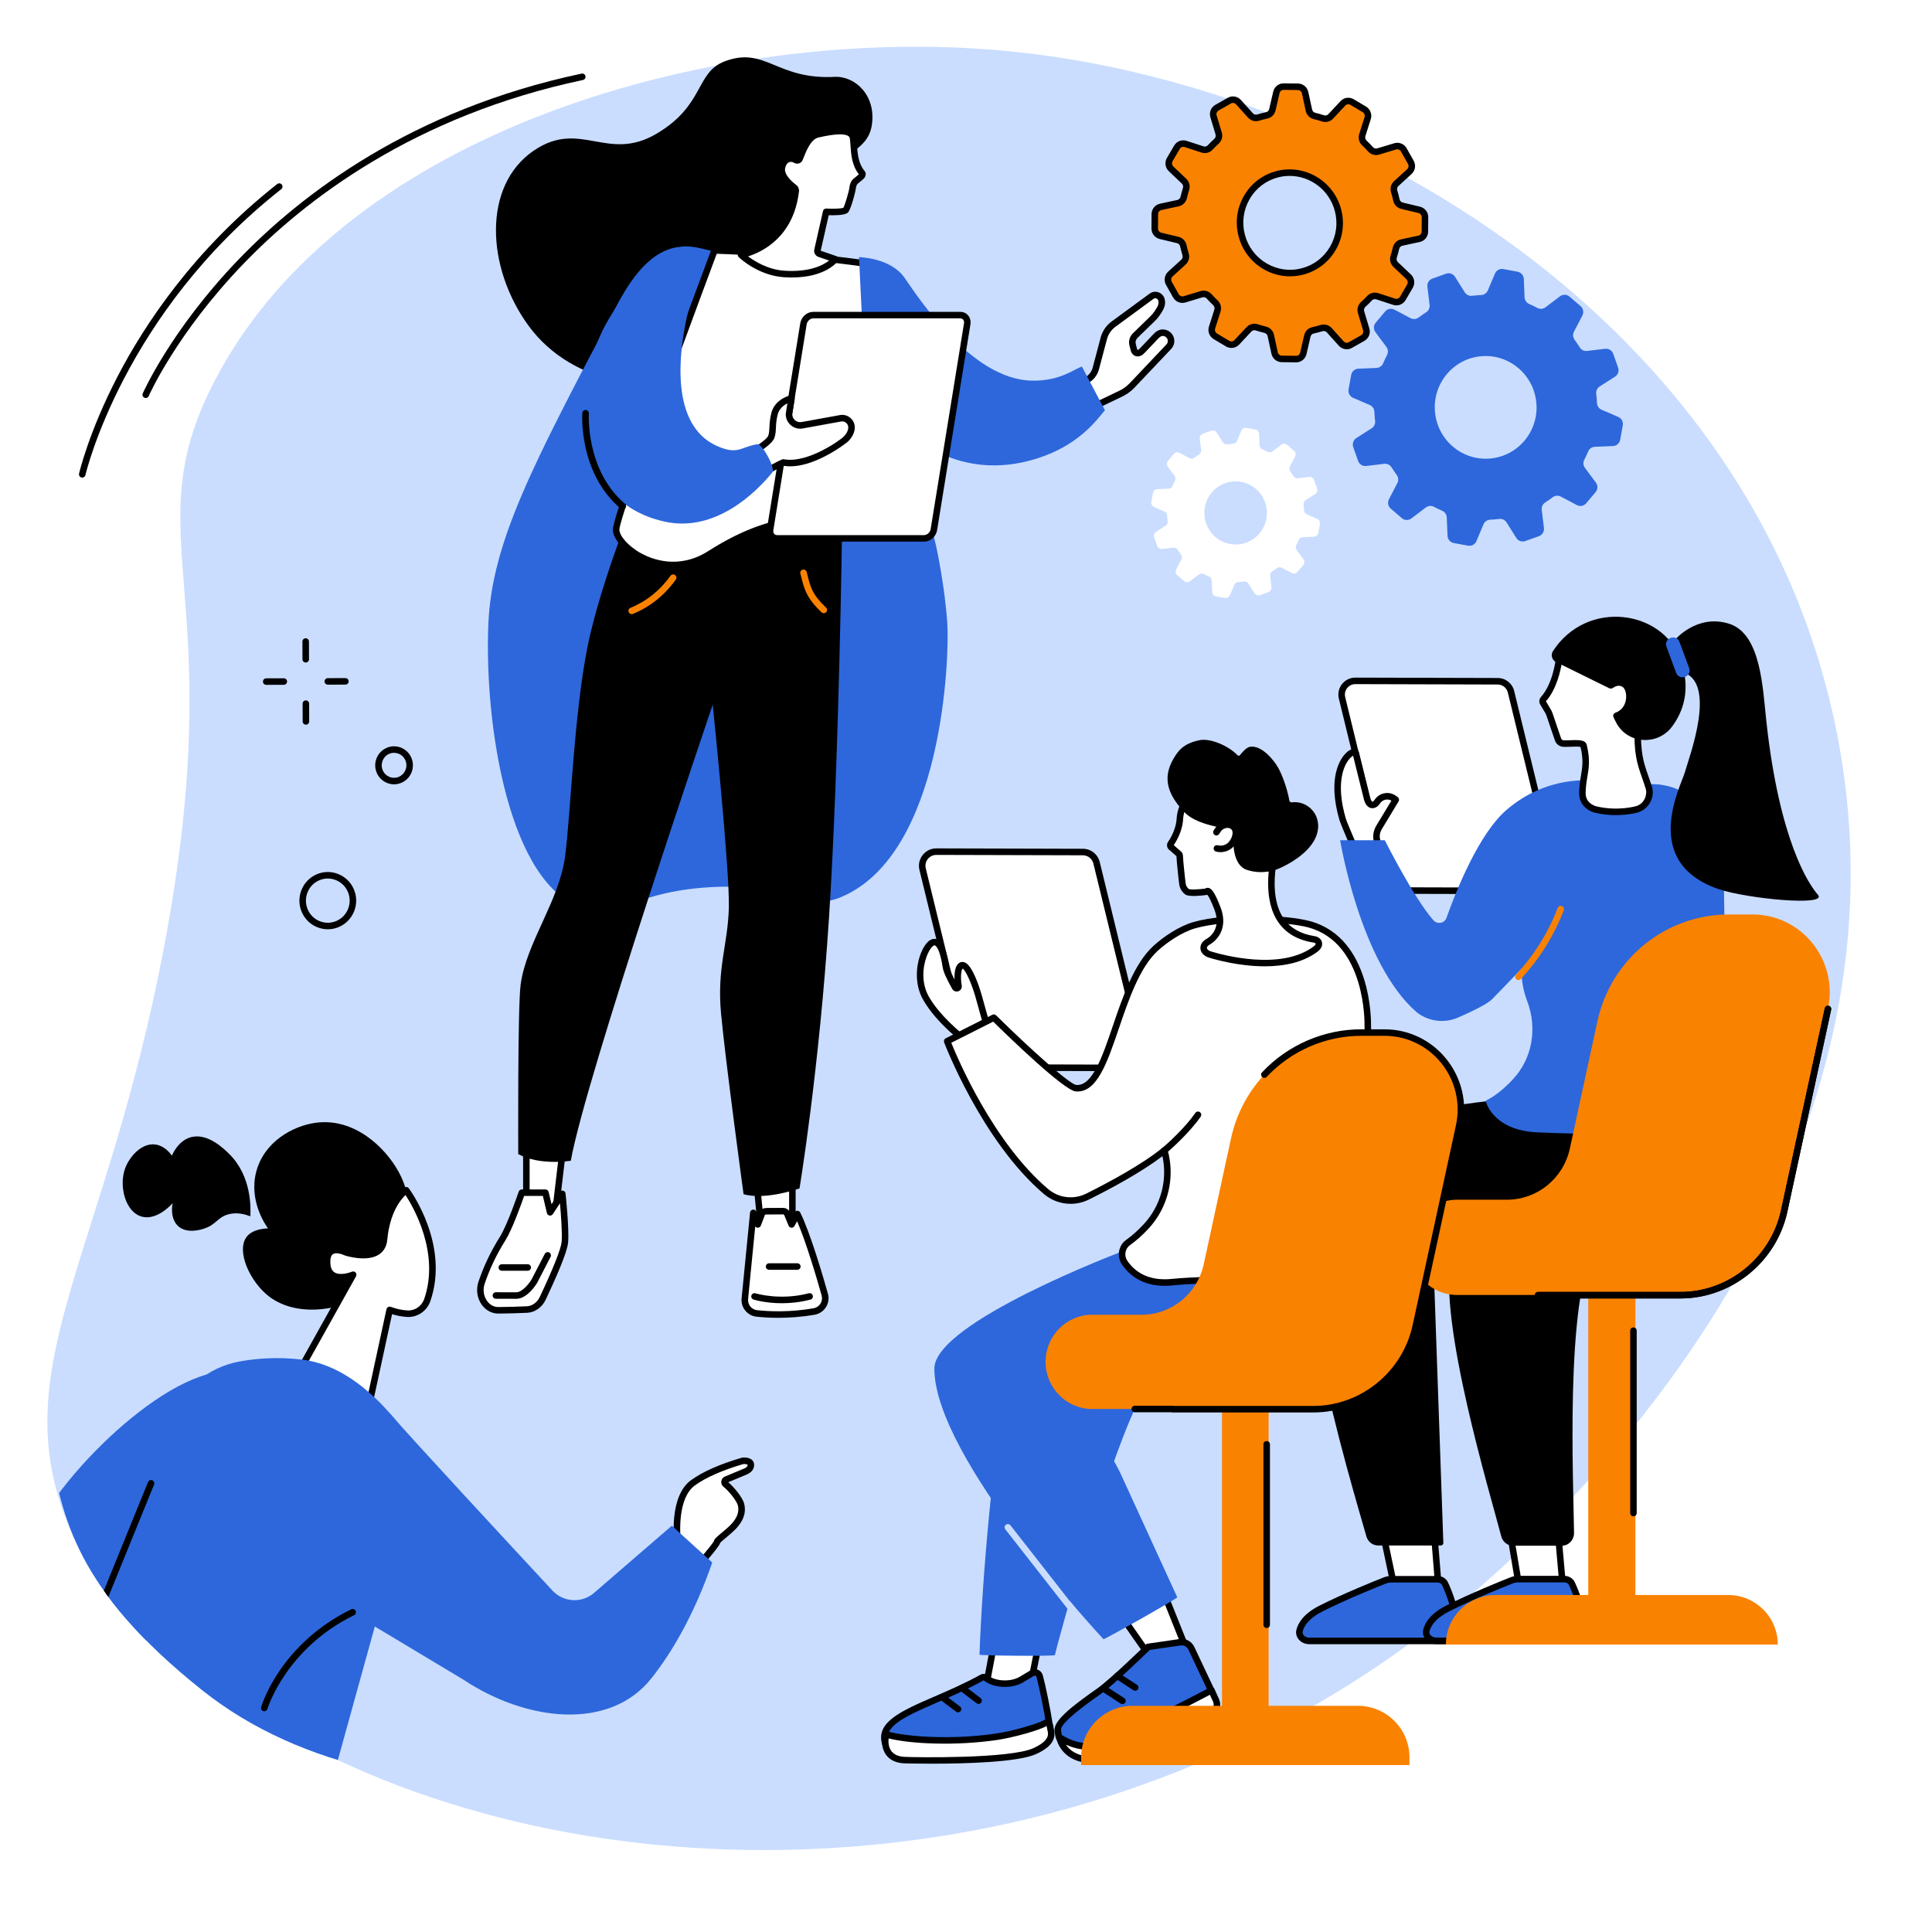 <svg xmlns="http://www.w3.org/2000/svg" xmlns:xlink="http://www.w3.org/1999/xlink" width="1000" zoomAndPan="magnify" viewBox="0 0 750 750" height="1000" preserveAspectRatio="xMidYMid meet" version="1.0"><defs><clipPath id="edfc232b28"><path d="M 94.137 435.496 L 159.551 435.496 L 159.551 508.562 L 94.137 508.562 Z M 94.137 435.496 " clip-rule="nonzero"/></clipPath><clipPath id="4826b4ec86"><path d="M 191.531 423.734 C 112.441 416.434 64.754 337.715 45.977 437.109 C 29.723 523.137 21.684 549.812 19.359 562.121 C 24.258 588.855 29.113 616.848 78.613 656.242 C 154.637 716.75 298.23 699.125 393.164 621.207 C 415.383 602.973 286.996 432.547 191.531 423.734 Z M 191.531 423.734 " clip-rule="nonzero"/></clipPath><clipPath id="b2808aedd4"><path d="M 47.469 441 L 97.582 441 L 97.582 477.957 L 47.469 477.957 Z M 47.469 441 " clip-rule="nonzero"/></clipPath><clipPath id="6f4bd813f0"><path d="M 191.531 423.734 C 112.441 416.434 64.754 337.715 45.977 437.109 C 29.723 523.137 21.684 549.812 19.359 562.121 C 24.258 588.855 29.113 616.848 78.613 656.242 C 154.637 716.75 298.23 699.125 393.164 621.207 C 415.383 602.973 286.996 432.547 191.531 423.734 Z M 191.531 423.734 " clip-rule="nonzero"/></clipPath><clipPath id="4e456ffc8c"><path d="M 112.883 462 L 167.969 462 L 167.969 553.699 L 112.883 553.699 Z M 112.883 462 " clip-rule="nonzero"/></clipPath><clipPath id="907857160a"><path d="M 191.531 423.734 C 112.441 416.434 64.754 337.715 45.977 437.109 C 29.723 523.137 21.684 549.812 19.359 562.121 C 24.258 588.855 29.113 616.848 78.613 656.242 C 154.637 716.75 298.23 699.125 393.164 621.207 C 415.383 602.973 286.996 432.547 191.531 423.734 Z M 191.531 423.734 " clip-rule="nonzero"/></clipPath><clipPath id="a56354c887"><path d="M 111.352 460.746 L 169.496 460.746 L 169.496 554.848 L 111.352 554.848 Z M 111.352 460.746 " clip-rule="nonzero"/></clipPath><clipPath id="d654da147f"><path d="M 191.531 423.734 C 112.441 416.434 64.754 337.715 45.977 437.109 C 29.723 523.137 21.684 549.812 19.359 562.121 C 24.258 588.855 29.113 616.848 78.613 656.242 C 154.637 716.75 298.23 699.125 393.164 621.207 C 415.383 602.973 286.996 432.547 191.531 423.734 Z M 191.531 423.734 " clip-rule="nonzero"/></clipPath><clipPath id="ea880f3f9e"><path d="M 262.453 567 L 291.527 567 L 291.527 606.871 L 262.453 606.871 Z M 262.453 567 " clip-rule="nonzero"/></clipPath><clipPath id="fe6af78647"><path d="M 191.531 423.734 C 112.441 416.434 64.754 337.715 45.977 437.109 C 29.723 523.137 21.684 549.812 19.359 562.121 C 24.258 588.855 29.113 616.848 78.613 656.242 C 154.637 716.75 298.23 699.125 393.164 621.207 C 415.383 602.973 286.996 432.547 191.531 423.734 Z M 191.531 423.734 " clip-rule="nonzero"/></clipPath><clipPath id="0cacce8a68"><path d="M 261.305 565.559 L 293 565.559 L 293 608 L 261.305 608 Z M 261.305 565.559 " clip-rule="nonzero"/></clipPath><clipPath id="26ce78b8b5"><path d="M 191.531 423.734 C 112.441 416.434 64.754 337.715 45.977 437.109 C 29.723 523.137 21.684 549.812 19.359 562.121 C 24.258 588.855 29.113 616.848 78.613 656.242 C 154.637 716.75 298.23 699.125 393.164 621.207 C 415.383 602.973 286.996 432.547 191.531 423.734 Z M 191.531 423.734 " clip-rule="nonzero"/></clipPath><clipPath id="ff095c66be"><path d="M 19.16 532.66 L 94.52 532.66 L 94.52 647.805 L 19.16 647.805 Z M 19.16 532.66 " clip-rule="nonzero"/></clipPath><clipPath id="007d90ea85"><path d="M 191.531 423.734 C 112.441 416.434 64.754 337.715 45.977 437.109 C 29.723 523.137 21.684 549.812 19.359 562.121 C 24.258 588.855 29.113 616.848 78.613 656.242 C 154.637 716.75 298.23 699.125 393.164 621.207 C 415.383 602.973 286.996 432.547 191.531 423.734 Z M 191.531 423.734 " clip-rule="nonzero"/></clipPath><clipPath id="da72c54d51"><path d="M 19.16 527 L 163.758 527 L 163.758 683.379 L 19.16 683.379 Z M 19.16 527 " clip-rule="nonzero"/></clipPath><clipPath id="a7271253c7"><path d="M 191.531 423.734 C 112.441 416.434 64.754 337.715 45.977 437.109 C 29.723 523.137 21.684 549.812 19.359 562.121 C 24.258 588.855 29.113 616.848 78.613 656.242 C 154.637 716.75 298.23 699.125 393.164 621.207 C 415.383 602.973 286.996 432.547 191.531 423.734 Z M 191.531 423.734 " clip-rule="nonzero"/></clipPath><clipPath id="f0616f25f9"><path d="M 134 548 L 276.605 548 L 276.605 665.785 L 134 665.785 Z M 134 548 " clip-rule="nonzero"/></clipPath><clipPath id="0bf84dc08a"><path d="M 191.531 423.734 C 112.441 416.434 64.754 337.715 45.977 437.109 C 29.723 523.137 21.684 549.812 19.359 562.121 C 24.258 588.855 29.113 616.848 78.613 656.242 C 154.637 716.75 298.23 699.125 393.164 621.207 C 415.383 602.973 286.996 432.547 191.531 423.734 Z M 191.531 423.734 " clip-rule="nonzero"/></clipPath><clipPath id="1591a66716"><path d="M 32.551 574.359 L 60 574.359 L 60 637.477 L 32.551 637.477 Z M 32.551 574.359 " clip-rule="nonzero"/></clipPath><clipPath id="17aebc2b49"><path d="M 191.531 423.734 C 112.441 416.434 64.754 337.715 45.977 437.109 C 29.723 523.137 21.684 549.812 19.359 562.121 C 24.258 588.855 29.113 616.848 78.613 656.242 C 154.637 716.75 298.23 699.125 393.164 621.207 C 415.383 602.973 286.996 432.547 191.531 423.734 Z M 191.531 423.734 " clip-rule="nonzero"/></clipPath><clipPath id="cf6da5847f"><path d="M 101.023 624.469 L 138.512 624.469 L 138.512 664.637 L 101.023 664.637 Z M 101.023 624.469 " clip-rule="nonzero"/></clipPath><clipPath id="06b4f68d43"><path d="M 191.531 423.734 C 112.441 416.434 64.754 337.715 45.977 437.109 C 29.723 523.137 21.684 549.812 19.359 562.121 C 24.258 588.855 29.113 616.848 78.613 656.242 C 154.637 716.75 298.23 699.125 393.164 621.207 C 415.383 602.973 286.996 432.547 191.531 423.734 Z M 191.531 423.734 " clip-rule="nonzero"/></clipPath></defs><rect x="-75" width="900" fill="#ffffff" y="-75" height="900" fill-opacity="1"/><rect x="-75" width="900" fill="#ffffff" y="-75" height="900" fill-opacity="1"/><path fill="#caddff" d="M 713.09 284.648 C 681.594 124.766 523.098 32.016 389.617 19.688 C 279.031 9.48 134.613 49.84 83.566 147.375 C 51.469 208.711 90.027 228.191 63.77 367.164 C 41.047 487.449 1.266 530.516 26.477 591.82 C 47.094 641.945 95.266 665.648 126.059 680.801 C 247.43 740.527 431.816 733.52 564.555 624.57 C 595.617 599.074 748.723 465.508 713.09 284.648 " fill-opacity="1" fill-rule="nonzero"/><path fill="#000000" d="M 323.969 29.84 C 331.941 29.426 340.32 37.102 338.406 48.797 C 336.84 58.348 326.57 60.391 321.488 65.121 C 305.051 80.438 299.617 130.559 275.582 143.645 C 256.406 154.09 222.473 150.148 205.164 126.426 C 188.703 103.863 187.234 72 207.281 58.418 C 225.305 46.207 235.809 63.172 254.875 51.902 C 273.672 40.793 269.871 28.121 281.383 23.793 C 297.125 17.879 301.371 31.012 323.969 29.84 " fill-opacity="1" fill-rule="nonzero"/><path fill="#2d67db" d="M 352.918 154.52 C 361.359 206.195 362.336 206.957 363.477 212.367 C 363.477 212.367 366.824 227.586 367.754 242.242 C 368.559 254.969 366.168 331.355 326.68 348.18 C 312.422 354.254 308.289 343.09 277.926 344.301 C 246.812 345.539 240.508 356.613 226.93 352.73 C 197.551 344.34 187.953 281.301 189.574 242.348 C 190.891 210.621 206.68 180.664 238.258 120.746 C 243.066 111.625 250.766 97.684 263.168 95.914 C 268.852 95.098 271.125 95.969 293.949 102.234 C 318.781 109.055 325.086 101.805 335.742 108.52 C 346.754 115.457 348.695 128.664 352.918 154.52 " fill-opacity="1" fill-rule="nonzero"/><path fill="#ffffff" d="M 307.602 453.723 L 307.602 478.711 L 295.578 477.98 L 293.207 453.723 L 307.602 453.723 " fill-opacity="1" fill-rule="nonzero"/><path fill="#000000" d="M 296.73 476.785 L 306.336 477.371 L 306.336 454.992 L 294.605 454.992 Z M 307.602 479.98 C 307.574 479.98 307.547 479.98 307.523 479.98 L 295.496 479.242 C 294.879 479.207 294.375 478.723 294.312 478.105 L 291.949 453.848 C 291.914 453.492 292.031 453.141 292.27 452.875 C 292.512 452.609 292.852 452.457 293.207 452.457 L 307.602 452.457 C 308.297 452.457 308.867 453.023 308.867 453.723 L 308.867 478.711 C 308.867 479.062 308.719 479.398 308.465 479.633 C 308.23 479.855 307.922 479.98 307.602 479.98 " fill-opacity="1" fill-rule="nonzero"/><path fill="#ffffff" d="M 293.773 509.875 C 298.668 510.398 306.68 510.738 316.016 509.129 C 319.074 508.602 321.016 505.551 320.176 502.562 C 317.832 494.234 313.207 478.711 309.523 471.277 L 307.305 475.332 L 305.531 471.055 C 305.227 470.547 304.699 470.219 304.109 470.16 L 297.73 470.199 C 295.836 470.191 295.695 471.223 295.445 472.008 L 294.18 475.332 L 292.43 470.824 L 289.148 504.168 C 288.867 507.012 290.926 509.566 293.773 509.875 " fill-opacity="1" fill-rule="nonzero"/><path fill="#000000" d="M 293.18 476.105 L 290.406 504.289 C 290.195 506.445 291.766 508.387 293.906 508.617 C 298.867 509.148 306.691 509.449 315.801 507.879 C 316.914 507.688 317.895 507.035 318.496 506.082 C 319.098 505.125 319.266 503.996 318.957 502.902 C 317.223 496.734 313.047 482.41 309.43 474.086 L 308.418 475.938 C 308.18 476.367 307.719 476.621 307.238 476.598 C 306.754 476.57 306.328 476.266 306.137 475.816 L 304.41 471.648 C 304.316 471.531 304.184 471.449 304.039 471.426 L 297.738 471.465 C 296.93 471.461 296.91 471.527 296.719 472.176 L 296.652 472.391 L 295.363 475.781 C 295.176 476.273 294.707 476.598 294.184 476.598 L 294.18 476.598 C 293.781 476.598 293.418 476.414 293.18 476.105 Z M 302.129 511.574 C 298.805 511.574 295.926 511.375 293.637 511.129 C 290.121 510.754 287.543 507.574 287.887 504.043 L 291.172 470.703 C 291.227 470.121 291.68 469.652 292.258 469.574 C 292.836 469.492 293.398 469.824 293.605 470.371 L 294.168 471.809 L 294.293 471.449 C 294.539 470.629 295.031 468.949 297.734 468.93 L 304.102 468.895 C 304.145 468.895 304.188 468.895 304.23 468.898 C 305.215 468.992 306.109 469.555 306.617 470.402 C 306.648 470.457 306.68 470.512 306.703 470.566 L 307.465 472.41 L 308.414 470.672 C 308.645 470.258 309.094 470.008 309.551 470.012 C 310.023 470.027 310.449 470.297 310.66 470.719 C 314.57 478.613 319.469 495.379 321.395 502.219 C 321.891 503.984 321.613 505.883 320.637 507.434 C 319.652 508.992 318.047 510.062 316.23 510.375 C 311.035 511.27 306.242 511.574 302.129 511.574 " fill-opacity="1" fill-rule="nonzero"/><path fill="#000000" d="M 303.531 505.91 C 297.16 505.91 292.789 504.562 292.516 504.48 C 291.852 504.27 291.484 503.559 291.691 502.891 C 291.902 502.227 292.609 501.855 293.277 502.066 C 293.371 502.094 302.824 504.98 313.977 502.047 C 314.652 501.871 315.348 502.277 315.523 502.949 C 315.703 503.629 315.297 504.32 314.621 504.496 C 310.586 505.555 306.797 505.91 303.531 505.91 " fill-opacity="1" fill-rule="nonzero"/><path fill="#000000" d="M 309.523 492.93 L 298.555 492.93 C 297.852 492.93 297.285 492.363 297.285 491.664 C 297.285 490.969 297.852 490.402 298.555 490.402 L 309.523 490.402 C 310.223 490.402 310.789 490.969 310.789 491.664 C 310.789 492.363 310.223 492.93 309.523 492.93 " fill-opacity="1" fill-rule="nonzero"/><path fill="#ffffff" d="M 219.156 440.504 L 215.602 470.633 L 204.332 470.238 L 204.332 440.504 L 219.156 440.504 " fill-opacity="1" fill-rule="nonzero"/><path fill="#000000" d="M 205.598 469.02 L 214.48 469.324 L 217.73 441.766 L 205.598 441.766 Z M 215.602 471.895 C 215.59 471.895 215.574 471.895 215.559 471.895 L 204.289 471.504 C 203.605 471.477 203.066 470.922 203.066 470.238 L 203.066 440.504 C 203.066 439.805 203.633 439.238 204.332 439.238 L 219.156 439.238 C 219.516 439.238 219.863 439.391 220.102 439.664 C 220.34 439.93 220.453 440.293 220.414 440.648 L 216.859 470.777 C 216.781 471.418 216.242 471.895 215.602 471.895 " fill-opacity="1" fill-rule="nonzero"/><path fill="#ffffff" d="M 218.281 463.441 C 218.281 463.441 219.73 476.824 219.285 482.207 C 218.965 486.059 213.68 497.688 210.699 503.992 C 209.473 506.586 207.137 508.246 204.543 508.363 C 201.383 508.5 196.984 508.656 193.438 508.66 C 188.559 508.668 185.203 503.121 186.945 497.949 C 188.555 493.18 191.105 487.195 195.121 480.828 C 198.145 476.035 202.562 463 202.562 463 L 211.742 463 L 213.547 470.629 L 218.281 463.441 " fill-opacity="1" fill-rule="nonzero"/><path fill="#000000" d="M 203.465 464.27 C 202.414 467.289 198.836 477.309 196.191 481.504 C 192.816 486.859 190.109 492.531 188.145 498.355 C 187.375 500.645 187.723 503.141 189.086 505.035 C 190.18 506.559 191.723 507.395 193.43 507.395 C 193.434 507.395 193.434 507.395 193.438 507.395 C 196.984 507.391 201.406 507.23 204.488 507.098 C 206.594 507.008 208.535 505.609 209.555 503.449 C 214.719 492.535 217.801 484.75 218.023 482.098 C 218.316 478.59 217.766 471.441 217.371 467.121 L 214.602 471.324 C 214.324 471.746 213.82 471.961 213.324 471.871 C 212.828 471.785 212.43 471.41 212.316 470.922 L 210.742 464.27 Z M 193.43 509.926 C 190.926 509.926 188.59 508.68 187.031 506.512 C 185.195 503.961 184.715 500.609 185.746 497.543 C 187.773 491.531 190.566 485.68 194.051 480.152 C 196.961 475.539 201.32 462.727 201.363 462.598 C 201.539 462.082 202.02 461.738 202.562 461.738 L 211.742 461.738 C 212.332 461.738 212.84 462.141 212.977 462.711 L 214.102 467.484 L 217.227 462.746 C 217.52 462.297 218.062 462.09 218.578 462.211 C 219.098 462.336 219.48 462.773 219.539 463.305 C 219.602 463.855 220.996 476.867 220.543 482.309 C 220.227 486.133 215.637 496.504 211.844 504.531 C 210.422 507.543 207.645 509.496 204.598 509.625 C 201.488 509.762 197.031 509.922 193.441 509.926 C 193.438 509.926 193.434 509.926 193.43 509.926 " fill-opacity="1" fill-rule="nonzero"/><path fill="#000000" d="M 200.438 504.191 C 200.438 504.191 200.434 504.191 200.434 504.191 L 192.504 504.184 C 191.805 504.184 191.242 503.609 191.242 502.914 C 191.242 502.215 191.809 501.648 192.508 501.648 L 200.438 501.66 C 202.82 501.66 205.555 498.023 206.324 496.746 L 211.484 486.754 C 211.805 486.133 212.57 485.891 213.191 486.211 C 213.812 486.531 214.055 487.297 213.734 487.918 L 208.531 497.98 C 208.109 498.68 204.664 504.191 200.438 504.191 " fill-opacity="1" fill-rule="nonzero"/><path fill="#000000" d="M 204.859 493.301 L 194.809 493.301 C 194.109 493.301 193.543 492.734 193.543 492.039 C 193.543 491.34 194.109 490.773 194.809 490.773 L 204.859 490.773 C 205.559 490.773 206.125 491.34 206.125 492.039 C 206.125 492.734 205.559 493.301 204.859 493.301 " fill-opacity="1" fill-rule="nonzero"/><path fill="#000000" d="M 326.914 203.898 C 326.914 203.898 325.715 295.852 321.855 355.707 C 317.988 415.566 310.371 461.336 310.371 461.336 C 310.371 461.336 297.25 466.051 288.645 463.582 C 288.645 463.582 281.52 411.07 279.898 393.324 C 278.277 375.574 282.578 366.766 282.941 352.242 C 283.301 337.715 276.68 273.578 276.68 273.578 C 276.68 273.578 227.246 418.574 221.59 450.594 C 221.59 450.594 209.617 452.629 201.18 448.012 C 201.18 448.012 200.918 390.992 202.113 382.188 C 204.332 365.863 217.082 349.793 219.371 332.457 C 221.66 315.121 222.988 271.609 229.297 245.512 C 235.602 219.414 247.973 190.094 247.973 190.094 L 326.914 203.898 " fill-opacity="1" fill-rule="nonzero"/><path fill="#fa8201" d="M 245.227 238.395 C 244.727 238.395 244.254 238.102 244.055 237.613 C 243.789 236.965 244.098 236.227 244.746 235.961 C 250.973 233.41 256.203 229.223 260.293 223.516 C 260.699 222.945 261.492 222.816 262.059 223.227 C 262.625 223.629 262.758 224.422 262.352 224.988 C 257.98 231.09 252.379 235.57 245.707 238.305 C 245.547 238.367 245.387 238.395 245.227 238.395 " fill-opacity="1" fill-rule="nonzero"/><path fill="#fa8201" d="M 319.793 238.039 C 319.484 238.039 319.176 237.926 318.93 237.695 C 313.129 232.23 312.242 228.758 311.027 223.961 L 310.695 222.672 C 310.52 221.996 310.926 221.305 311.602 221.129 C 312.277 220.953 312.969 221.359 313.145 222.035 L 313.48 223.336 C 314.676 228.047 315.398 230.891 320.664 235.852 C 321.172 236.336 321.195 237.133 320.715 237.645 C 320.469 237.906 320.133 238.039 319.793 238.039 " fill-opacity="1" fill-rule="nonzero"/><path fill="#ffffff" d="M 434.832 152.938 C 436.094 152.324 437.578 151.562 439.441 149.664 L 453.699 134.609 C 454.953 133.332 454.902 131.258 453.586 130.031 C 453.586 130.031 451.539 127.988 449.195 130.078 C 448.262 130.91 443.371 136.363 442.664 136.785 C 441.527 137.477 440.457 136.996 440.16 135.691 C 440.008 135.023 439.848 134.422 439.703 133.906 C 439.34 132.668 439.684 131.336 440.57 130.41 C 442.371 128.535 448.012 123.332 448.668 122.363 C 449.637 120.918 451.207 119 451.004 117.188 L 450.945 116.715 C 450.723 114.844 448.57 113.887 447.047 114.988 L 432.336 125.781 C 430.441 127.148 429.078 129.133 428.477 131.402 L 425.379 143.121 C 424.68 145.766 422.523 147.762 419.84 148.246 L 393.23 152.523 C 386.332 153.742 389.625 166.398 389.625 166.398 C 391.074 170.004 395.281 171.691 398.703 170.266 L 434.832 152.938 " fill-opacity="1" fill-rule="nonzero"/><path fill="#000000" d="M 434.832 152.938 L 434.84 152.938 Z M 390.828 166 C 391.406 167.379 392.496 168.457 393.91 169.051 C 395.312 169.637 396.879 169.656 398.215 169.102 L 434.285 151.797 C 435.578 151.172 436.879 150.469 438.539 148.777 L 452.777 133.742 C 453.16 133.355 453.352 132.863 453.344 132.34 C 453.332 131.812 453.109 131.32 452.723 130.957 C 452.41 130.664 451.355 129.848 450.039 131.023 C 449.691 131.332 448.578 132.523 447.5 133.672 C 444.789 136.57 443.801 137.578 443.32 137.871 C 442.422 138.414 441.461 138.516 440.625 138.156 C 439.77 137.797 439.164 137.02 438.926 135.973 C 438.781 135.328 438.625 134.75 438.484 134.254 C 438.008 132.598 438.453 130.789 439.656 129.535 C 440.383 128.785 441.676 127.539 443.047 126.223 C 444.73 124.598 447.273 122.152 447.613 121.652 C 447.754 121.449 447.902 121.234 448.059 121.008 C 448.867 119.852 449.867 118.414 449.75 117.328 L 449.691 116.871 C 449.617 116.242 449.16 115.977 448.969 115.895 C 448.777 115.809 448.289 115.656 447.785 116.016 L 433.082 126.801 C 431.422 128 430.223 129.746 429.703 131.723 L 426.598 143.445 C 425.781 146.547 423.219 148.922 420.066 149.492 L 393.43 153.773 C 392.449 153.945 391.699 154.441 391.16 155.281 C 389.359 158.082 390.293 163.887 390.828 166 Z M 396.133 172.027 C 395.043 172.027 393.957 171.812 392.934 171.383 C 390.867 170.52 389.277 168.918 388.449 166.875 C 388.43 166.824 388.41 166.77 388.398 166.719 C 388.312 166.375 386.246 158.254 389.031 153.918 C 389.961 152.469 391.297 151.582 393.008 151.277 L 419.641 146.996 C 421.801 146.605 423.586 144.953 424.156 142.801 L 427.258 131.074 C 427.93 128.535 429.469 126.293 431.594 124.754 L 446.301 113.969 C 447.387 113.184 448.758 113.039 449.984 113.574 C 451.211 114.113 452.043 115.23 452.207 116.566 L 452.266 117.031 C 452.488 119.078 451.184 120.949 450.137 122.453 C 449.988 122.668 449.848 122.871 449.715 123.066 C 449.273 123.723 447.566 125.383 444.801 128.043 C 443.449 129.344 442.172 130.57 441.484 131.289 C 440.906 131.891 440.684 132.758 440.914 133.555 C 441.07 134.09 441.234 134.719 441.391 135.41 C 441.461 135.707 441.57 135.812 441.609 135.828 C 441.656 135.852 441.801 135.832 442.012 135.703 C 442.391 135.426 444.355 133.328 445.652 131.941 C 447.062 130.441 447.945 129.5 448.352 129.137 C 450.73 127.023 453.32 127.977 454.48 129.137 C 455.34 129.938 455.844 131.066 455.871 132.281 C 455.902 133.492 455.445 134.633 454.605 135.5 L 440.359 150.531 C 438.398 152.531 436.824 153.379 435.383 154.078 C 435.383 154.078 435.383 154.078 435.379 154.078 L 399.25 171.406 C 398.254 171.824 397.195 172.027 396.133 172.027 " fill-opacity="1" fill-rule="nonzero"/><path fill="#ffffff" d="M 335.906 102.289 C 335.906 102.289 306.406 98.066 277.363 97.223 C 277.363 97.223 239.18 199.207 239.184 205.621 C 239.188 212.031 257.473 226.578 275.605 215.004 C 305.852 195.691 324.75 202.277 339.656 205.762 C 361.996 210.98 335.906 102.289 335.906 102.289 " fill-opacity="1" fill-rule="nonzero"/><path fill="#000000" d="M 278.234 98.516 C 262.922 139.434 240.445 201.113 240.449 205.621 C 240.449 207.863 243.633 211.93 248.965 214.848 C 252.934 217.02 263.41 221.285 274.926 213.938 C 303.531 195.672 321.977 200.164 336.793 203.773 C 337.867 204.035 338.914 204.289 339.945 204.531 C 341.539 204.902 342.762 204.59 343.797 203.547 C 353.672 193.609 340.891 128.727 334.879 103.422 C 329.895 102.742 303.852 99.324 278.234 98.516 Z M 261.363 220.609 C 255.203 220.609 250.277 218.449 247.746 217.066 C 242.055 213.949 237.918 209.137 237.918 205.621 C 237.914 199.168 272.266 107.242 276.184 96.777 C 276.371 96.273 276.871 95.949 277.402 95.957 C 306.18 96.793 335.793 100.992 336.086 101.035 C 336.598 101.109 337.016 101.492 337.137 101.992 C 338.023 105.672 358.613 192.23 345.594 205.328 C 343.949 206.98 341.801 207.559 339.371 206.992 C 338.332 206.75 337.277 206.492 336.199 206.234 C 321.848 202.738 303.98 198.387 276.285 216.066 C 270.961 219.469 265.836 220.605 261.363 220.609 " fill-opacity="1" fill-rule="nonzero"/><path fill="#2d67db" d="M 428.93 159.242 C 425.258 163.703 418.527 172.805 402.926 177.867 C 371.715 187.996 352.453 167.43 352.453 167.43 L 355.137 228.984 C 355.137 228.984 340.059 237.922 340.059 237.129 C 340.059 236.34 333.469 99.82 333.469 99.82 C 333.469 99.82 345.641 100.016 351.066 107.738 C 356.492 115.465 377.035 147.383 400.645 147.77 C 411.383 147.945 416.586 143.5 419.98 142.285 L 428.93 159.242 " fill-opacity="1" fill-rule="nonzero"/><path fill="#ffffff" d="M 372.762 122.324 L 315.715 122.324 C 313.91 122.324 312.211 123.836 311.906 125.699 L 298.957 205.629 C 298.656 207.488 299.871 208.996 301.672 208.996 L 358.723 208.996 C 360.52 208.996 362.227 207.488 362.523 205.629 L 375.473 125.699 C 375.773 123.836 374.562 122.324 372.762 122.324 " fill-opacity="1" fill-rule="nonzero"/><path fill="#000000" d="M 315.715 123.59 C 314.527 123.59 313.355 124.645 313.152 125.902 L 300.207 205.828 C 300.117 206.391 300.234 206.891 300.535 207.246 C 300.809 207.562 301.199 207.73 301.672 207.73 L 358.723 207.73 C 359.902 207.73 361.074 206.676 361.277 205.426 L 374.227 125.496 C 374.316 124.938 374.199 124.43 373.895 124.074 C 373.625 123.758 373.23 123.59 372.762 123.59 Z M 358.723 210.266 L 301.672 210.266 C 300.449 210.266 299.363 209.773 298.609 208.887 C 297.832 207.969 297.5 206.707 297.707 205.426 L 310.656 125.496 C 311.062 123.008 313.281 121.059 315.715 121.059 L 372.762 121.059 C 373.98 121.059 375.066 121.547 375.82 122.434 C 376.602 123.352 376.93 124.613 376.723 125.902 L 363.777 205.828 C 363.375 208.312 361.152 210.266 358.723 210.266 " fill-opacity="1" fill-rule="nonzero"/><path fill="#ffffff" d="M 307.25 154.672 L 306.301 160.711 C 306.23 163.457 308.699 165.574 311.406 165.078 L 326.281 162.379 C 328.566 161.961 330.688 163.781 330.555 166.105 C 330.48 167.43 329.883 168.965 328.238 170.566 C 327.469 171.312 314.273 181.363 304.137 179.539 C 303.695 179.457 294.199 184.801 293.836 184.539 C 292.242 183.398 291.133 179.758 290.777 176.691 C 290.746 176.426 298.645 171.977 299.445 169.531 C 300.266 167.004 299.602 165.164 300.598 160.855 C 301.773 155.797 307.25 154.672 307.25 154.672 " fill-opacity="1" fill-rule="nonzero"/><path fill="#000000" d="M 292.125 177.238 C 292.5 179.73 293.316 182.062 294.16 183.109 C 295.223 182.633 297.473 181.457 299.062 180.625 C 303.625 178.238 303.777 178.188 304.359 178.293 C 313.527 179.945 326.008 170.934 327.359 169.656 C 328.57 168.48 329.219 167.258 329.289 166.031 C 329.332 165.332 329.047 164.656 328.516 164.188 C 327.961 163.699 327.227 163.492 326.504 163.621 L 311.633 166.328 C 309.969 166.629 308.277 166.172 306.992 165.07 C 305.707 163.973 304.992 162.371 305.031 160.676 C 305.035 160.625 305.039 160.57 305.051 160.512 L 305.664 156.582 C 304.238 157.285 302.41 158.652 301.832 161.145 C 301.34 163.25 301.273 164.734 301.215 166.043 C 301.156 167.324 301.098 168.539 300.645 169.922 C 299.988 171.941 296.488 174.371 292.961 176.691 C 292.672 176.875 292.371 177.074 292.125 177.238 Z M 293.797 185.848 C 293.516 185.848 293.332 185.73 293.098 185.566 C 291.031 184.09 289.879 179.938 289.523 176.836 C 289.422 175.984 289.793 175.742 291.57 174.574 C 293.113 173.562 297.805 170.48 298.238 169.137 C 298.586 168.078 298.629 167.125 298.688 165.926 C 298.746 164.578 298.824 162.902 299.367 160.57 C 300.707 154.789 306.734 153.484 306.992 153.43 C 307.398 153.348 307.816 153.469 308.121 153.754 C 308.418 154.039 308.562 154.457 308.496 154.867 L 307.562 160.816 C 307.562 161.719 307.953 162.562 308.637 163.148 C 309.34 163.754 310.27 164.004 311.18 163.836 L 326.051 161.137 C 327.547 160.863 329.055 161.285 330.191 162.293 C 331.309 163.281 331.902 164.695 331.816 166.18 C 331.711 168.055 330.801 169.84 329.121 171.473 C 329.004 171.59 315.344 182.586 304.23 180.836 C 303.566 181.125 301.734 182.082 300.234 182.867 C 295.863 185.152 294.512 185.848 293.797 185.848 " fill-opacity="1" fill-rule="nonzero"/><path fill="#2d67db" d="M 293.984 172.438 C 287.438 173.504 286.527 176.727 278.398 173.156 C 260.074 165.105 263.539 136.984 266.656 122.98 C 267.301 120.105 268.098 117.301 268.965 114.66 C 270.562 109.809 250.891 105.316 247.41 109.055 C 243.195 113.574 238.754 119.309 234.922 126.328 C 223.508 147.238 219.793 194.031 257.965 202.484 C 278.074 206.941 294.062 190.477 299.816 183.383 C 301.133 181.766 295.855 172.133 293.984 172.438 " fill-opacity="1" fill-rule="nonzero"/><path fill="#000000" d="M 241.75 197.766 C 241.457 197.766 241.168 197.668 240.93 197.465 C 224.684 183.605 225.996 161.27 226.059 160.328 C 226.105 159.629 226.711 159.105 227.406 159.148 C 228.102 159.195 228.629 159.801 228.582 160.496 C 228.57 160.715 227.312 182.523 242.57 195.539 C 243.102 195.992 243.164 196.793 242.711 197.324 C 242.461 197.617 242.105 197.766 241.75 197.766 " fill-opacity="1" fill-rule="nonzero"/><path fill="#ffffff" d="M 308.891 62.113 C 309.457 62.449 310.184 62.211 310.434 61.598 C 311.621 58.688 313.516 53.055 317.402 52.156 C 322.375 51.008 330.438 49.523 331.129 53.461 C 331.738 56.91 331.023 62.863 334.652 67.176 C 335 67.59 334.703 68.25 334.273 68.578 L 331.988 70.504 C 331.504 70.871 331.09 72.102 331.035 72.711 C 330.852 74.578 328.93 81.09 328.277 81.605 C 327.02 82.609 320.723 82.219 320.723 82.219 L 317.363 97.051 C 317.172 97.707 317.559 98.395 318.219 98.566 L 324.227 100.605 C 324.227 100.605 319.406 107.367 304.328 106.348 C 294.695 105.695 287.648 98.91 287.648 98.91 C 287.648 98.91 306.375 96.246 308.902 74.105 C 308.961 73.621 308.75 73.137 308.363 72.848 C 306.867 71.723 302.844 68.418 303.547 65.062 C 304.293 61.5 306.957 60.961 308.891 62.113 " fill-opacity="1" fill-rule="nonzero"/><path fill="#000000" d="M 309.539 61.027 L 309.551 61.027 Z M 327.355 80.758 Z M 290.391 99.52 C 293.016 101.477 298.18 104.664 304.418 105.086 C 314.379 105.758 319.629 102.891 321.859 101.141 L 317.852 99.773 C 317.223 99.602 316.699 99.191 316.375 98.621 C 316.043 98.039 315.957 97.34 316.145 96.695 L 319.488 81.938 C 319.629 81.336 320.176 80.918 320.801 80.957 C 323.652 81.133 326.637 80.988 327.414 80.648 C 327.996 79.594 329.609 74.289 329.773 72.582 C 329.84 71.91 330.297 70.199 331.223 69.5 L 333.41 67.652 C 330.68 64.168 330.395 59.949 330.168 56.547 C 330.094 55.484 330.023 54.477 329.887 53.68 C 329.816 53.305 329.637 53.035 329.297 52.809 C 327.742 51.777 323.832 51.973 317.688 53.391 C 314.789 54.055 313 58.559 311.934 61.254 L 311.605 62.074 C 311.344 62.711 310.828 63.195 310.188 63.414 C 309.543 63.629 308.836 63.551 308.246 63.199 C 307.582 62.805 306.863 62.723 306.277 62.98 C 305.559 63.297 305.039 64.105 304.785 65.32 C 304.238 67.93 307.969 70.965 309.121 71.832 C 309.867 72.395 310.27 73.32 310.164 74.25 C 308.129 92.059 295.812 97.828 290.391 99.52 Z M 307.359 107.719 C 306.371 107.719 305.336 107.684 304.246 107.609 C 294.266 106.934 287.07 100.109 286.77 99.82 C 286.418 99.48 286.293 98.977 286.441 98.52 C 286.59 98.059 286.988 97.723 287.469 97.652 C 288.191 97.551 305.266 94.824 307.648 73.965 C 307.652 73.926 307.633 73.883 307.602 73.855 C 305.281 72.113 301.512 68.621 302.309 64.801 C 302.734 62.781 303.781 61.312 305.258 60.664 C 306.539 60.105 308.016 60.195 309.344 60.914 L 309.582 60.32 C 310.914 56.965 312.926 51.891 317.117 50.926 C 324.254 49.277 328.441 49.211 330.695 50.703 C 331.609 51.309 332.191 52.184 332.375 53.242 C 332.539 54.172 332.613 55.242 332.691 56.375 C 332.906 59.527 333.168 63.449 335.621 66.363 C 335.965 66.77 336.121 67.297 336.062 67.844 C 335.984 68.504 335.602 69.16 335.035 69.586 L 332.801 71.473 C 332.613 71.672 332.332 72.441 332.293 72.832 C 332.156 74.188 330.301 81.617 329.066 82.598 C 327.805 83.598 324.062 83.625 321.723 83.535 L 318.594 97.328 L 324.633 99.41 C 325.012 99.539 325.309 99.836 325.43 100.219 C 325.551 100.602 325.492 101.016 325.258 101.34 C 325.059 101.621 320.543 107.719 307.359 107.719 " fill-opacity="1" fill-rule="nonzero"/><path fill="#ffffff" d="M 605.035 597.352 L 606.609 615.203 L 589.633 615.289 L 586.629 597.477 L 605.035 597.352 " fill-opacity="1" fill-rule="nonzero"/><path fill="#000000" d="M 588.125 598.73 L 590.699 614.02 L 605.227 613.949 L 603.879 598.625 Z M 588.562 616.559 L 585.137 596.223 L 606.195 596.082 L 607.988 616.465 L 588.562 616.559 " fill-opacity="1" fill-rule="nonzero"/><path fill="#ffffff" d="M 556.906 597.352 L 558.586 618.23 L 541.75 618.316 L 537.367 597.477 L 556.906 597.352 " fill-opacity="1" fill-rule="nonzero"/><path fill="#000000" d="M 538.922 598.73 L 542.773 617.043 L 557.215 616.973 L 555.738 598.625 Z M 540.727 619.586 L 535.809 596.223 L 558.07 596.082 L 559.957 619.488 L 540.727 619.586 " fill-opacity="1" fill-rule="nonzero"/><path fill="#2d67db" d="M 540.078 613.055 L 558.02 613.055 C 559.293 613.055 560.441 613.715 560.922 614.738 C 562.512 618.098 565.754 625.941 565.316 633.383 C 565.199 635.418 563.25 637.008 560.906 637.008 L 508.254 637.008 C 505.832 637.008 503.992 635.09 504.48 633.031 C 505.062 630.566 507.062 627.328 512.836 624.414 C 522.184 619.691 533.93 614.977 537.633 613.512 C 538.402 613.211 539.23 613.055 540.078 613.055 " fill-opacity="1" fill-rule="nonzero"/><path fill="#000000" d="M 540.078 614.32 C 539.391 614.32 538.723 614.449 538.098 614.691 C 534.672 616.043 522.762 620.82 513.406 625.539 C 509.055 627.734 506.395 630.43 505.711 633.32 C 505.562 633.961 505.82 634.461 506.062 634.77 C 506.543 635.379 507.367 635.742 508.254 635.742 L 560.906 635.742 C 562.562 635.742 563.98 634.652 564.055 633.309 C 564.48 626.074 561.207 618.293 559.777 615.281 C 559.508 614.707 558.801 614.32 558.02 614.32 Z M 560.906 638.273 L 508.254 638.273 C 506.598 638.273 505.035 637.551 504.082 636.34 C 503.258 635.305 502.957 633.992 503.246 632.742 C 503.848 630.199 505.898 626.496 512.27 623.281 C 521.715 618.512 533.715 613.703 537.172 612.34 C 538.094 611.977 539.066 611.793 540.078 611.793 L 558.02 611.793 C 559.785 611.793 561.375 612.738 562.066 614.199 C 563.578 617.379 567.039 625.637 566.582 633.453 C 566.422 636.16 563.934 638.273 560.906 638.273 " fill-opacity="1" fill-rule="nonzero"/><path fill="#2d67db" d="M 589.309 613.008 L 607.254 613.008 C 608.523 613.008 609.672 613.672 610.156 614.691 C 611.746 618.051 614.988 625.898 614.555 633.336 C 614.434 635.371 612.484 636.965 610.137 636.965 L 557.492 636.965 C 555.07 636.965 553.23 635.047 553.715 632.988 C 554.297 630.52 556.297 627.281 562.07 624.367 C 571.414 619.648 583.164 614.93 586.863 613.473 C 587.633 613.164 588.469 613.008 589.309 613.008 " fill-opacity="1" fill-rule="nonzero"/><path fill="#000000" d="M 589.309 614.277 C 588.621 614.277 587.957 614.402 587.332 614.645 C 583.906 615.996 571.996 620.77 562.641 625.496 C 558.289 627.695 555.629 630.383 554.941 633.273 C 554.793 633.914 555.055 634.414 555.297 634.723 C 555.781 635.332 556.602 635.699 557.492 635.699 L 610.137 635.699 C 611.797 635.699 613.211 634.605 613.293 633.262 C 613.711 626.027 610.441 618.246 609.016 615.234 C 608.742 614.66 608.035 614.277 607.254 614.277 Z M 610.137 638.23 L 557.492 638.23 C 555.836 638.23 554.273 637.504 553.312 636.293 C 552.492 635.258 552.188 633.945 552.484 632.699 C 553.078 630.152 555.133 626.449 561.5 623.238 C 570.953 618.465 582.953 613.656 586.402 612.293 C 587.324 611.93 588.305 611.746 589.309 611.746 L 607.254 611.746 C 609.02 611.746 610.605 612.691 611.297 614.152 C 612.809 617.34 616.277 625.59 615.816 633.414 C 615.66 636.113 613.164 638.23 610.137 638.23 " fill-opacity="1" fill-rule="nonzero"/><path fill="#000000" d="M 563.336 488.312 C 558.211 512.871 578.535 580.047 582.793 596.414 C 583.352 598.559 585.223 600.047 587.367 600.047 L 606.297 600.047 C 608.93 600.047 611.059 597.82 611.035 595.086 C 610.859 575.668 607.484 504.855 619.059 484.465 C 625.762 472.664 643.992 467.34 652.199 461.723 C 671.898 448.242 664.48 418.391 664.48 418.391 L 589.09 458.375 C 574.676 465.582 565.543 477.738 563.336 488.312 " fill-opacity="1" fill-rule="nonzero"/><path fill="#000000" d="M 597.512 426.113 C 597.512 426.113 532.562 426.723 512.078 452.254 C 493.672 475.195 524.715 576.203 530.43 596.422 C 531.023 598.52 532.871 599.953 534.977 599.953 L 559.375 599.953 C 559.891 599.953 560.305 599.52 560.305 598.984 L 556.551 491.961 C 556.551 485.215 559.789 478.875 565.246 475.223 C 572.895 470.102 585.805 463.262 604.922 463.41 C 665.625 463.883 654.832 425.238 654.832 425.238 L 597.512 426.113 " fill-opacity="1" fill-rule="nonzero"/><path fill="#ffffff" d="M 598.637 345.859 L 543.395 345.711 C 540.945 345.711 538.816 344.035 538.23 341.66 L 520.973 270.91 C 520.148 267.551 522.691 264.305 526.152 264.312 L 581.398 264.457 C 583.848 264.461 585.977 266.133 586.562 268.508 L 603.816 339.262 C 604.645 342.617 602.098 345.867 598.637 345.859 " fill-opacity="1" fill-rule="nonzero"/><path fill="#000000" d="M 526.145 265.574 C 524.891 265.574 523.73 266.141 522.953 267.133 C 522.176 268.117 521.902 269.391 522.203 270.609 L 539.457 341.359 C 539.906 343.172 541.523 344.441 543.395 344.445 L 598.641 344.598 C 598.645 344.598 598.645 344.598 598.645 344.598 C 599.902 344.598 601.066 344.031 601.836 343.043 C 602.613 342.051 602.891 340.785 602.59 339.562 L 585.332 268.812 C 584.883 267 583.266 265.727 581.395 265.727 L 526.148 265.574 Z M 598.645 347.125 C 598.641 347.125 598.633 347.125 598.633 347.125 L 543.391 346.98 C 540.352 346.969 537.73 344.91 537.004 341.965 L 519.746 271.211 C 519.258 269.23 519.699 267.176 520.965 265.566 C 522.223 263.965 524.105 263.047 526.145 263.047 C 526.148 263.047 526.152 263.047 526.156 263.047 L 581.402 263.195 C 584.438 263.199 587.062 265.262 587.793 268.207 L 605.043 338.961 C 605.531 340.938 605.09 342.996 603.832 344.602 C 602.574 346.207 600.684 347.125 598.645 347.125 " fill-opacity="1" fill-rule="nonzero"/><path fill="#ffffff" d="M 541.156 309.961 C 539.086 308.484 536.207 308.977 534.75 311.062 C 533.555 313.012 531.457 313.23 530.668 309.891 L 526.328 292.398 C 525.785 290.062 514.898 296.652 521.246 318.184 C 521.75 319.902 527.246 332.582 527.465 332.867 C 529.836 335.914 533.207 335.281 536.199 333.293 C 536.32 333.215 535.32 329.328 534.582 326.547 C 534.109 324.766 534.371 322.867 535.301 321.277 L 541.844 310.449 L 541.156 309.961 " fill-opacity="1" fill-rule="nonzero"/><path fill="#000000" d="M 525.102 292.703 C 525.105 292.707 525.105 292.711 525.105 292.719 Z M 528.527 332.164 C 530.035 334.043 532.152 334.211 534.824 332.664 C 534.652 331.902 534.258 330.285 533.359 326.871 C 532.797 324.746 533.102 322.535 534.211 320.637 L 540.148 310.812 C 539.48 310.43 538.711 310.289 537.941 310.422 C 537.059 310.574 536.301 311.059 535.785 311.789 C 534.938 313.176 533.633 313.914 532.348 313.707 C 531.543 313.578 530.094 312.949 529.438 310.188 L 525.27 293.379 C 524.816 293.617 524.086 294.172 523.277 295.312 C 521.695 297.547 518.445 304.215 522.457 317.828 C 522.914 319.375 527.906 330.93 528.527 332.164 Z M 531.496 336.242 C 529.539 336.242 527.809 335.367 526.469 333.645 C 525.926 332.945 520.383 319.727 520.027 318.543 C 515.035 301.586 520.555 294.293 522.371 292.461 C 523.746 291.07 525.176 290.449 526.281 290.766 C 526.93 290.949 527.406 291.453 527.562 292.113 L 531.895 309.59 C 532.195 310.848 532.621 311.188 532.75 311.207 C 532.875 311.234 533.273 311.051 533.676 310.402 C 534.613 309.051 535.961 308.195 537.508 307.93 C 539.059 307.66 540.613 308.016 541.891 308.934 L 542.578 309.422 C 543.117 309.809 543.27 310.543 542.926 311.109 L 536.387 321.93 C 535.625 323.227 535.418 324.758 535.805 326.223 C 537.793 333.754 537.793 333.754 536.898 334.352 C 534.996 335.613 533.164 336.242 531.496 336.242 " fill-opacity="1" fill-rule="nonzero"/><path fill="#2d67db" d="M 549.977 392.969 C 554.539 396.543 560.688 397.344 566 395.027 C 571.43 392.66 577.434 389.738 579.242 387.871 C 596.574 370.035 635.664 330.078 644.656 305.352 C 644.793 304.973 644.516 304.574 644.121 304.551 L 618.035 303.078 C 618.035 303.078 600.75 300.688 584.836 314.391 C 574.09 323.637 565.277 345.746 561.527 356.289 C 560.762 358.438 557.98 358.969 556.465 357.262 C 548.871 348.695 537.57 326.172 537.57 326.172 L 520.238 326.172 C 520.238 326.172 528.004 373.969 549.977 392.969 " fill-opacity="1" fill-rule="nonzero"/><path fill="#2d67db" d="M 590.836 373.305 C 590.836 373.305 589.664 380.289 592.859 388.652 C 596.832 399.047 594.934 410.816 587.324 418.973 C 584.137 422.395 580.527 425.465 576.711 427.309 C 576.711 427.309 579.145 438.797 596.844 439.582 C 604.039 439.902 623.051 440.59 637.184 439.785 C 656.492 438.688 670.734 435.133 670.734 435.133 L 669.246 345.949 C 669.246 345.949 670.562 307.559 644.168 304.57 L 590.836 373.305 " fill-opacity="1" fill-rule="nonzero"/><path fill="#fa8201" d="M 589.465 380.465 C 589.152 380.465 588.848 380.352 588.602 380.125 C 588.09 379.652 588.059 378.852 588.539 378.34 C 595.555 370.781 600.992 362.078 604.703 352.457 C 604.953 351.805 605.688 351.48 606.336 351.73 C 606.992 351.98 607.312 352.719 607.062 353.367 C 603.238 363.289 597.629 372.27 590.391 380.059 C 590.141 380.328 589.805 380.465 589.465 380.465 " fill-opacity="1" fill-rule="nonzero"/><path fill="#ffffff" d="M 605.176 256.164 C 605.176 256.164 604.078 265.938 599.18 271.371 C 598.805 271.789 598.723 272.387 599.008 272.867 L 601.027 276.246 C 601.203 276.535 601.348 276.844 601.457 277.168 L 604.809 287.027 C 605.117 287.93 605.926 288.574 606.883 288.648 C 608.98 288.824 614.391 287.988 614.734 289.41 C 616.797 297.938 614.426 300.363 614.277 307.781 C 614.172 313.156 619.539 314.281 619.539 314.281 C 628.418 316.352 635.699 314.098 635.699 314.098 C 639.219 312.914 641.051 308.961 640.078 305.809 C 637.543 297.645 635.367 295.062 635.809 281.617 L 642.539 267.508 C 642.414 260.746 636.77 255.379 629.953 255.543 L 605.176 256.164 " fill-opacity="1" fill-rule="nonzero"/><path fill="#000000" d="M 611.613 287.293 C 613.816 287.293 615.594 287.598 615.961 289.113 C 617.344 294.828 616.805 298.023 616.238 301.41 C 615.918 303.289 615.594 305.23 615.539 307.805 C 615.457 312.043 619.625 313.012 619.801 313.047 C 628.273 315.02 635.254 312.914 635.324 312.891 C 638.309 311.883 639.598 308.547 638.867 306.188 C 638.367 304.578 637.891 303.207 637.426 301.879 C 635.543 296.477 634.18 292.574 634.543 281.578 L 634.551 281.312 L 641.266 267.238 C 641.141 264.434 639.953 261.828 637.91 259.871 C 635.773 257.824 632.984 256.742 629.988 256.812 L 606.277 257.402 C 605.832 260.188 604.293 267.59 600.121 272.219 L 602.113 275.594 C 602.336 275.961 602.516 276.355 602.656 276.762 L 606.008 286.621 C 606.152 287.051 606.539 287.352 606.988 287.391 C 607.535 287.438 608.43 287.398 609.375 287.359 C 610.145 287.328 610.902 287.293 611.613 287.293 Z M 627.289 316.43 C 624.902 316.43 622.16 316.195 619.25 315.516 C 617.066 315.055 612.91 312.832 613.012 307.754 C 613.066 304.996 613.426 302.867 613.742 300.996 C 614.277 297.793 614.75 295.023 613.57 289.988 C 612.832 289.746 610.68 289.84 609.477 289.891 C 608.453 289.93 607.484 289.969 606.777 289.914 C 605.328 289.793 604.082 288.82 603.613 287.438 L 600.258 277.574 C 600.176 277.34 600.07 277.109 599.945 276.895 L 597.922 273.516 C 597.355 272.566 597.48 271.367 598.238 270.523 C 602.805 265.465 603.906 256.117 603.918 256.023 L 604.043 254.926 L 629.926 254.277 C 633.578 254.191 637.031 255.527 639.66 258.043 C 642.266 260.535 643.738 263.887 643.805 267.484 L 643.812 267.781 L 637.066 281.926 C 636.75 292.25 638.035 295.945 639.816 301.043 C 640.285 302.395 640.773 303.789 641.281 305.441 C 642.516 309.422 640.145 313.934 636.105 315.301 C 635.871 315.375 632.371 316.43 627.289 316.43 " fill-opacity="1" fill-rule="nonzero"/><path fill="#000000" d="M 602.883 252.703 C 601.875 254.242 602.48 256.32 604.16 257.086 L 605.176 257.555 L 624.641 267.145 C 625.137 267.387 625.73 267.355 626.176 267.031 C 626.98 266.445 628.43 265.727 629.883 266.656 C 631.906 267.945 632.316 274.84 627.117 276.668 C 626.43 276.91 626.051 277.637 626.328 278.301 C 626.633 279.027 627.074 279.984 627.684 281.035 C 632.273 288.922 643.613 289.391 649.082 282.074 C 653.105 276.684 656.797 267.82 652.258 255.703 C 645.133 236.695 616.039 232.602 602.883 252.703 " fill-opacity="1" fill-rule="nonzero"/><path fill="#000000" d="M 650.285 248.297 C 650.285 248.297 658.781 238.219 671.211 242.121 C 683.645 246.031 684.27 267.066 685.715 280.18 C 690.789 326.359 702.066 343.172 705.703 347.344 C 709.742 351.969 677.977 348.832 667.273 345.184 C 636.426 334.668 652.668 304.969 654.121 299.617 C 655.57 294.27 667.066 264.34 652.773 260.844 L 645.523 254.672 L 650.285 248.297 " fill-opacity="1" fill-rule="nonzero"/><path fill="#2d67db" d="M 654.195 262.711 L 654.043 262.77 C 652.688 263.262 651.188 262.57 650.691 261.227 L 646.902 250.988 C 646.402 249.648 647.098 248.156 648.449 247.66 L 648.602 247.605 C 649.957 247.109 651.461 247.797 651.957 249.145 L 655.746 259.383 C 656.242 260.727 655.551 262.215 654.195 262.711 " fill-opacity="1" fill-rule="nonzero"/><path fill="#fa8201" d="M 634.867 635.957 L 616.562 635.957 L 616.562 490.648 L 634.867 490.648 L 634.867 635.957 " fill-opacity="1" fill-rule="nonzero"/><path fill="#fa8201" d="M 670.906 619.18 L 580.523 619.18 C 569.902 619.18 561.293 627.789 561.293 638.414 L 690.133 638.414 C 690.133 627.789 681.523 619.18 670.906 619.18 " fill-opacity="1" fill-rule="nonzero"/><path fill="#000000" d="M 634.102 588.645 C 633.406 588.645 632.84 588.078 632.84 587.379 L 632.84 516.559 C 632.84 515.863 633.406 515.297 634.102 515.297 C 634.801 515.297 635.367 515.863 635.367 516.559 L 635.367 587.379 C 635.367 588.078 634.801 588.645 634.102 588.645 " fill-opacity="1" fill-rule="nonzero"/><path fill="#fa8201" d="M 680.359 354.996 L 671.152 354.996 C 646.602 354.996 625.363 372.254 620.117 396.465 L 609.402 445.906 C 606.895 457.477 596.742 465.723 585.012 465.723 L 565.66 465.723 C 555.539 465.723 547.34 474.004 547.34 484.215 C 547.34 494.426 555.539 502.707 565.66 502.707 L 597.09 502.707 L 597.074 502.793 L 652.383 502.793 C 671.738 502.793 688.48 489.188 692.621 470.102 L 709.613 391.684 C 713.699 372.836 699.477 354.996 680.359 354.996 " fill-opacity="1" fill-rule="nonzero"/><path fill="#000000" d="M 652.383 504.055 L 597.074 504.055 C 596.375 504.055 595.809 503.488 595.809 502.793 C 595.809 502.094 596.375 501.527 597.074 501.527 L 652.383 501.527 C 671 501.527 687.402 488.199 691.383 469.836 L 708.379 391.418 C 708.527 390.734 709.199 390.301 709.883 390.445 C 710.566 390.598 710.996 391.27 710.852 391.953 L 693.855 470.371 C 689.625 489.891 672.184 504.055 652.383 504.055 " fill-opacity="1" fill-rule="nonzero"/><path fill="#000000" d="M 652.383 504.055 L 597.074 504.055 C 596.375 504.055 595.809 503.488 595.809 502.793 C 595.809 502.094 596.375 501.527 597.074 501.527 L 652.383 501.527 C 671 501.527 687.402 488.199 691.383 469.836 L 708.379 391.418 C 708.527 390.734 709.199 390.301 709.883 390.445 C 710.566 390.598 710.996 391.27 710.852 391.953 L 693.855 470.371 C 689.625 489.891 672.184 504.055 652.383 504.055 " fill-opacity="1" fill-rule="nonzero"/><path fill="#ffffff" d="M 403.402 637.379 L 398.637 661.113 C 398.473 661.918 397.73 662.457 397.027 662.285 L 383.102 658.734 C 382.5 658.59 382.145 657.949 382.273 657.258 L 386.285 636.055 L 403.402 637.379 " fill-opacity="1" fill-rule="nonzero"/><path fill="#000000" d="M 383.512 657.539 L 397.34 661.055 C 397.297 661.043 397.371 660.98 397.398 660.863 L 401.879 638.531 L 387.32 637.398 L 383.52 657.492 C 383.512 657.508 383.512 657.523 383.512 657.539 Z M 397.305 663.578 C 397.105 663.578 396.91 663.559 396.719 663.508 L 382.789 659.965 C 381.527 659.645 380.773 658.379 381.031 657.023 L 385.043 635.816 C 385.168 635.18 385.754 634.746 386.387 634.789 L 403.496 636.121 C 403.859 636.148 404.191 636.328 404.414 636.621 C 404.629 636.906 404.715 637.277 404.641 637.633 L 399.875 661.363 C 399.727 662.121 399.27 662.785 398.633 663.188 C 398.219 663.445 397.762 663.578 397.305 663.578 " fill-opacity="1" fill-rule="nonzero"/><path fill="#ffffff" d="M 448.637 610.473 L 460.492 640.105 L 446.629 643.426 L 434.555 626.164 L 448.637 610.473 " fill-opacity="1" fill-rule="nonzero"/><path fill="#000000" d="M 436.172 626.258 L 447.172 641.992 L 458.773 639.215 L 448.215 612.832 Z M 446.629 644.691 C 446.223 644.691 445.832 644.492 445.59 644.148 L 433.52 626.887 C 433.184 626.406 433.227 625.754 433.613 625.316 L 447.695 609.625 C 447.988 609.301 448.426 609.152 448.859 609.23 C 449.285 609.305 449.648 609.598 449.812 610.004 L 461.664 639.633 C 461.805 639.977 461.785 640.359 461.617 640.684 C 461.449 641.008 461.145 641.246 460.785 641.336 L 446.922 644.656 C 446.824 644.68 446.723 644.691 446.629 644.691 " fill-opacity="1" fill-rule="nonzero"/><path fill="#2d67db" d="M 403.598 650.684 C 404.551 654.098 406.559 663.715 407.395 669.5 C 407.926 673.129 405.633 676.562 402.121 677.512 C 392.195 680.195 368.469 680.082 348.715 680.953 C 347.359 681.012 344.867 680.348 343.762 677.074 C 340 665.961 360.762 662.512 381.285 651.211 C 381.688 650.988 382.18 651.008 382.555 651.277 C 382.789 651.445 383.09 651.652 383.445 651.879 C 387.016 654.148 392.945 654.156 396.574 651.973 L 400.668 649.512 C 401.793 648.832 403.242 649.414 403.598 650.684 " fill-opacity="1" fill-rule="nonzero"/><path fill="#000000" d="M 381.82 652.305 C 375.617 655.777 369.305 658.512 363.742 660.922 C 350.312 666.734 342.816 670.336 344.957 676.672 C 345.969 679.656 348.215 679.711 348.656 679.688 C 353.727 679.465 359.121 679.305 364.336 679.148 C 379.191 678.707 394.551 678.25 401.793 676.293 C 404.707 675.504 406.578 672.66 406.145 669.684 C 405.344 664.145 403.34 654.48 402.379 651.027 C 402.293 650.719 402.07 650.59 401.949 650.543 C 401.824 650.492 401.582 650.438 401.32 650.594 L 397.223 653.055 C 393.172 655.492 386.688 655.441 382.766 652.945 C 382.391 652.703 382.07 652.484 381.82 652.305 Z M 348.543 682.219 C 346.473 682.219 343.75 680.992 342.559 677.48 C 339.566 668.629 349.793 664.203 362.734 658.598 C 368.25 656.211 374.5 653.504 380.676 650.105 C 381.512 649.645 382.512 649.699 383.289 650.25 C 383.512 650.406 383.793 650.602 384.121 650.812 C 387.266 652.809 392.668 652.848 395.918 650.887 L 400.016 648.426 C 400.891 647.898 401.938 647.812 402.887 648.191 C 403.836 648.57 404.539 649.355 404.812 650.344 C 405.809 653.898 407.812 663.543 408.648 669.312 C 409.266 673.559 406.602 677.613 402.449 678.734 C 394.926 680.77 380.102 681.211 364.414 681.68 C 359.203 681.836 353.816 681.996 348.77 682.219 C 348.695 682.219 348.617 682.219 348.543 682.219 " fill-opacity="1" fill-rule="nonzero"/><path fill="#ffffff" d="M 407.996 672.117 C 408.016 672.219 408.027 672.285 408.035 672.32 C 408.559 675.949 405.113 678.18 401.82 679.727 C 392.035 684.316 352.547 683.352 351.023 683.27 C 342.68 682.812 343.578 675.348 343.762 674.527 C 343.91 673.859 344.566 673.441 345.227 673.609 C 352.559 675.484 369.75 676.707 386.777 674.223 C 393.059 673.305 403.09 670.492 405.723 668.918 C 406.441 668.484 407.359 668.898 407.523 669.727 C 407.66 670.422 407.828 671.262 407.996 672.117 " fill-opacity="1" fill-rule="nonzero"/><path fill="#000000" d="M 344.984 674.855 C 344.922 675.246 344.586 677.863 346.051 679.801 C 347.062 681.137 348.758 681.879 351.09 682.008 C 354.832 682.215 392.219 682.832 401.277 678.582 C 405.414 676.645 407.109 674.766 406.781 672.5 L 406.754 672.363 C 406.754 672.363 406.754 672.363 406.754 672.359 L 406.293 670.02 C 403.59 671.668 393.43 674.527 386.961 675.473 C 370.656 677.855 353.195 676.934 344.984 674.855 Z M 361.676 684.664 C 355.457 684.664 351.078 684.539 350.953 684.531 C 347.844 684.363 345.516 683.285 344.035 681.328 C 342.078 678.742 342.281 675.344 342.527 674.254 C 342.676 673.594 343.086 673.016 343.652 672.668 C 344.223 672.32 344.895 672.219 345.539 672.383 C 351.875 674.004 368.621 675.594 386.594 672.973 C 393.082 672.023 402.812 669.18 405.074 667.832 C 405.762 667.418 406.609 667.367 407.34 667.691 C 408.078 668.016 408.609 668.691 408.766 669.484 L 409.234 671.875 C 409.266 672.012 409.281 672.109 409.285 672.156 C 409.949 676.738 405.652 679.324 402.352 680.871 C 395.422 684.125 374.594 684.664 361.676 684.664 " fill-opacity="1" fill-rule="nonzero"/><path fill="#000000" d="M 379.875 661.461 C 379.609 661.461 379.34 661.375 379.113 661.199 L 373.121 656.641 C 372.566 656.215 372.453 655.426 372.879 654.867 C 373.305 654.312 374.098 654.203 374.652 654.629 L 380.645 659.188 C 381.199 659.613 381.305 660.406 380.883 660.961 C 380.633 661.289 380.258 661.461 379.875 661.461 " fill-opacity="1" fill-rule="nonzero"/><path fill="#000000" d="M 371.914 664.723 C 371.652 664.723 371.383 664.641 371.16 664.473 L 365.918 660.539 C 365.359 660.117 365.246 659.328 365.664 658.77 C 366.086 658.207 366.879 658.094 367.438 658.516 L 372.676 662.449 C 373.234 662.863 373.348 663.66 372.93 664.219 C 372.68 664.547 372.301 664.723 371.914 664.723 " fill-opacity="1" fill-rule="nonzero"/><path fill="#2d67db" d="M 445.75 639.309 L 458.09 637.523 C 459.922 637.258 461.715 638.219 462.504 639.895 L 470.285 656.395 C 471.625 659.297 470.559 663.051 467.848 664.766 C 464.312 667.004 459.039 669.914 452.977 671.863 C 441.547 675.539 430.133 686.078 420.305 680.895 C 410.477 675.715 411.125 675.332 410.637 671.781 C 410.141 668.23 419.887 661.242 426.477 656.648 C 431.855 652.891 445.75 639.309 445.75 639.309 " fill-opacity="1" fill-rule="nonzero"/><path fill="#000000" d="M 446.336 640.5 C 444.242 642.539 432.23 654.172 427.199 657.684 C 416.766 664.961 411.613 669.648 411.887 671.605 C 411.926 671.863 411.949 672.102 411.984 672.332 C 412.281 674.762 412.344 675.27 420.895 679.777 C 427.047 683.016 434.129 679.391 441.633 675.559 C 445.195 673.734 448.887 671.852 452.59 670.656 C 458.602 668.727 463.84 665.805 467.172 663.699 C 469.344 662.32 470.223 659.285 469.137 656.93 L 461.359 640.438 C 460.805 639.254 459.566 638.586 458.27 638.773 Z M 426.066 683.559 C 423.91 683.559 421.785 683.105 419.719 682.016 C 410.656 677.238 409.926 676.305 409.469 672.641 C 409.441 672.43 409.414 672.199 409.383 671.953 C 408.863 668.215 415.262 662.93 425.75 655.605 C 430.988 651.957 444.727 638.539 444.867 638.402 L 445.16 638.117 L 457.91 636.27 C 460.309 635.922 462.613 637.16 463.648 639.359 L 471.43 655.855 C 473.035 659.336 471.73 663.805 468.52 665.836 C 465.066 668.023 459.629 671.051 453.363 673.066 C 449.852 674.195 446.262 676.031 442.789 677.812 C 437.23 680.648 431.539 683.559 426.066 683.559 " fill-opacity="1" fill-rule="nonzero"/><path fill="#000000" d="M 440.684 656.355 C 440.445 656.355 440.211 656.289 439.996 656.152 L 433.043 651.625 C 432.457 651.246 432.285 650.461 432.668 649.879 C 433.051 649.289 433.836 649.125 434.418 649.508 L 441.375 654.027 C 441.961 654.41 442.125 655.195 441.746 655.781 C 441.5 656.152 441.098 656.355 440.684 656.355 " fill-opacity="1" fill-rule="nonzero"/><path fill="#000000" d="M 435.738 661.543 C 435.5 661.543 435.262 661.473 435.051 661.336 L 428.09 656.812 C 427.504 656.43 427.34 655.645 427.719 655.059 C 428.102 654.477 428.887 654.312 429.473 654.691 L 436.43 659.215 C 437.016 659.594 437.18 660.379 436.801 660.961 C 436.555 661.336 436.152 661.543 435.738 661.543 " fill-opacity="1" fill-rule="nonzero"/><path fill="#ffffff" d="M 411.305 674.438 C 411.305 674.438 419.039 680.07 427.551 677.129 C 436.066 674.188 470.281 656.168 470.281 656.168 L 472.047 660.039 C 472.941 662.004 472.18 664.336 470.289 665.402 C 461.766 670.203 439.016 682.438 427.176 683.246 C 412.426 684.25 411.305 674.438 411.305 674.438 " fill-opacity="1" fill-rule="nonzero"/><path fill="#000000" d="M 413.781 677.273 C 415.363 679.664 418.965 682.531 427.094 681.984 C 438.898 681.176 462.664 668.242 469.668 664.301 C 470.977 663.562 471.516 661.918 470.895 660.566 L 469.688 657.91 C 463.484 661.164 435.672 675.664 427.965 678.328 C 422.285 680.289 417.004 678.746 413.781 677.273 Z M 425.133 684.582 C 411.355 684.582 410.062 674.684 410.051 674.582 C 409.992 674.082 410.234 673.598 410.672 673.348 C 411.102 673.09 411.641 673.121 412.047 673.414 C 412.121 673.465 419.375 678.617 427.141 675.934 C 435.465 673.059 469.352 655.23 469.691 655.051 C 469.996 654.887 470.359 654.859 470.691 654.973 C 471.02 655.086 471.289 655.324 471.434 655.641 L 473.199 659.52 C 474.359 662.059 473.352 665.125 470.906 666.504 C 461.785 671.645 439.262 683.688 427.262 684.504 C 426.523 684.559 425.809 684.582 425.133 684.582 " fill-opacity="1" fill-rule="nonzero"/><path fill="#2d67db" d="M 435.453 485.875 C 435.453 485.875 362.777 513.301 362.719 531.23 C 362.609 565.965 428.355 636.316 428.355 636.316 C 428.457 636.707 457.02 620.566 457.02 620.07 L 435.145 572.348 C 426.512 553.734 409.238 543.102 416.281 536.559 C 422.695 530.605 458.32 533.684 476.605 533.047 C 509.094 531.914 508.785 484.559 508.785 484.559 L 435.453 485.875 " fill-opacity="1" fill-rule="nonzero"/><path fill="#2d67db" d="M 390.191 544.703 C 385.602 561.859 381.246 613.473 380.238 642.34 C 380.223 642.73 409.477 643.016 409.539 642.496 C 409.828 639.953 431.453 561.789 443.531 541.125 C 449.941 530.145 491.324 533.289 500.555 531.457 C 525.199 526.562 523.582 476.812 523.582 476.812 L 408.203 522.887 C 398.336 524.391 392.789 534.984 390.191 544.703 " fill-opacity="1" fill-rule="nonzero"/><path fill="#caddff" d="M 415.895 625.652 C 415.52 625.652 415.145 625.484 414.898 625.164 L 390.266 593.691 C 389.836 593.141 389.934 592.344 390.484 591.914 C 391.031 591.484 391.824 591.578 392.258 592.129 L 416.891 623.605 C 417.324 624.156 417.223 624.953 416.676 625.383 C 416.441 625.562 416.168 625.652 415.895 625.652 " fill-opacity="1" fill-rule="nonzero"/><path fill="#ffffff" d="M 438.117 414.562 L 381.238 414.41 C 378.719 414.41 376.523 412.688 375.926 410.238 L 358.16 337.398 C 357.309 333.941 359.926 330.598 363.492 330.605 L 420.367 330.758 C 422.887 330.762 425.078 332.48 425.684 334.93 L 443.449 407.77 C 444.301 411.23 441.68 414.57 438.117 414.562 " fill-opacity="1" fill-rule="nonzero"/><path fill="#000000" d="M 363.48 331.871 C 362.18 331.871 360.973 332.457 360.164 333.484 C 359.355 334.512 359.074 335.828 359.387 337.098 L 377.152 409.941 C 377.617 411.82 379.297 413.141 381.242 413.145 L 438.117 413.297 C 438.121 413.297 438.121 413.297 438.125 413.297 C 439.43 413.297 440.637 412.711 441.441 411.684 C 442.25 410.656 442.531 409.34 442.223 408.07 L 424.453 335.227 C 423.992 333.344 422.312 332.027 420.367 332.023 L 363.488 331.871 C 363.484 331.871 363.484 331.871 363.48 331.871 Z M 438.125 415.828 C 438.117 415.828 438.109 415.828 438.113 415.828 L 381.234 415.676 C 378.129 415.672 375.438 413.559 374.691 410.543 L 356.926 337.699 C 356.43 335.676 356.883 333.566 358.176 331.922 C 359.461 330.281 361.395 329.34 363.48 329.34 C 363.484 329.34 363.488 329.34 363.492 329.34 L 420.371 329.492 C 423.477 329.496 426.168 331.609 426.914 334.625 L 444.676 407.469 C 445.18 409.496 444.723 411.602 443.434 413.246 C 442.145 414.887 440.211 415.828 438.125 415.828 " fill-opacity="1" fill-rule="nonzero"/><path fill="#ffffff" d="M 383.512 399.676 L 379.762 386.223 C 379.762 386.223 376.762 375.973 374.113 374.809 C 372.16 373.949 371.27 377.934 372.098 382.789 C 372.234 383.59 371.16 383.98 370.758 383.273 C 369.176 380.477 367.496 377.191 367.219 375.426 C 366.68 371.965 365.348 364.84 362.191 365.82 C 359.039 366.805 354.293 378.449 359.508 387.566 C 364.719 396.684 375.613 404.594 375.613 404.594 L 383.512 399.676 " fill-opacity="1" fill-rule="nonzero"/><path fill="#000000" d="M 362.77 366.996 C 362.707 366.996 362.645 367.008 362.57 367.031 C 362.055 367.191 360.848 368.418 359.824 371.027 C 358.188 375.195 357.527 381.562 360.602 386.938 C 364.891 394.43 373.258 401.188 375.684 403.059 L 382.039 399.102 L 378.547 386.562 C 377.199 381.973 374.938 376.691 373.664 375.992 C 373.262 376.512 372.699 378.805 373.344 382.574 C 373.512 383.547 372.98 384.457 372.051 384.793 C 371.121 385.121 370.141 384.754 369.652 383.898 C 367.457 380.016 366.219 377.23 365.969 375.617 C 364.957 369.141 363.719 367.496 363.066 367.094 C 362.965 367.027 362.871 366.996 362.77 366.996 Z M 375.613 405.855 C 375.355 405.855 375.094 405.773 374.871 405.613 C 374.418 405.285 363.695 397.441 358.406 388.191 C 354.891 382.043 355.617 374.816 357.465 370.102 C 358.027 368.688 359.562 365.316 361.816 364.613 C 362.715 364.332 363.609 364.449 364.406 364.941 C 366.262 366.098 367.555 369.367 368.469 375.23 C 368.566 375.828 368.969 377.219 370.551 380.25 C 370.43 377.633 370.801 375 372.184 373.926 C 372.879 373.379 373.766 373.273 374.621 373.648 C 377.582 374.949 380.234 383.332 380.977 385.867 L 384.73 399.34 C 384.883 399.879 384.656 400.457 384.18 400.754 L 376.285 405.668 C 376.078 405.793 375.848 405.855 375.613 405.855 " fill-opacity="1" fill-rule="nonzero"/><path fill="#ffffff" d="M 530.973 398.02 C 530.973 398.02 531.965 365.273 508.242 358.812 C 499.418 356.41 476.727 355.5 463.785 359.113 C 458.18 360.676 452.23 364.84 448.684 368.066 C 433.016 382.297 431.254 423.559 417.707 422.434 C 413.16 422.055 385.797 395.059 385.797 395.059 L 367.691 404.199 C 367.691 404.199 381.883 441.906 405.934 462.445 C 410.469 466.363 416.871 467.164 422.223 464.496 C 430.906 460.168 443.914 453.195 451.996 446.613 C 454.973 456.891 452.32 468.094 444.996 476.012 C 442.797 478.391 440.414 480.57 437.906 482.352 C 435.441 484.105 434.859 487.57 436.555 490.09 C 439.281 494.148 444.73 498.82 455.137 497.727 C 468.809 496.285 507.734 496.441 524.922 496.586 C 529.48 496.629 533.164 492.852 533.059 488.25 L 530.973 398.02 " fill-opacity="1" fill-rule="nonzero"/><path fill="#000000" d="M 451.996 445.348 C 452.121 445.348 452.246 445.367 452.375 445.406 C 452.777 445.531 453.094 445.855 453.211 446.262 C 456.301 456.941 453.512 468.672 445.926 476.871 C 443.527 479.461 441.078 481.652 438.641 483.383 C 436.746 484.73 436.281 487.418 437.602 489.383 C 440.152 493.18 445.238 497.492 455.004 496.465 C 468.832 495.012 508.512 495.184 524.934 495.324 C 526.785 495.352 528.508 494.621 529.812 493.301 C 531.133 491.961 531.84 490.172 531.793 488.281 L 529.707 398.047 C 529.707 398.027 529.707 398.004 529.707 397.98 C 529.715 397.664 530.379 366.152 507.91 360.031 C 499.406 357.719 476.773 356.797 464.129 360.328 C 458.746 361.832 452.902 365.941 449.531 369.004 C 442.438 375.453 438.156 388.031 434.375 399.133 C 429.766 412.676 425.781 424.375 417.602 423.691 C 413.031 423.312 391.383 402.324 385.555 396.598 L 369.289 404.805 C 371.797 411.043 385.469 443.301 406.758 461.484 C 410.906 465.074 416.758 465.809 421.656 463.367 C 430.797 458.809 443.348 452.031 451.195 445.633 C 451.426 445.449 451.707 445.348 451.996 445.348 Z M 452.121 499.152 C 443.125 499.152 438.148 494.734 435.5 490.797 C 433.426 487.707 434.172 483.457 437.176 481.32 C 439.473 479.691 441.789 477.613 444.066 475.156 C 450.617 468.07 453.289 458.133 451.25 448.812 C 443.199 454.984 431.469 461.301 422.785 465.629 C 416.969 468.531 410.027 467.656 405.109 463.398 C 381.094 442.891 366.652 405.023 366.508 404.641 C 366.281 404.039 366.543 403.359 367.121 403.07 L 385.227 393.93 C 385.711 393.688 386.301 393.777 386.688 394.16 C 399.973 407.27 415.254 420.957 417.812 421.172 C 424.035 421.688 427.891 410.34 431.98 398.316 C 435.855 386.926 440.25 374.016 447.832 367.133 C 451.578 363.727 457.648 359.516 463.449 357.891 C 476.691 354.195 499.598 355.145 508.574 357.59 C 532.598 364.133 532.262 396.691 532.234 398.02 L 534.324 488.219 C 534.383 490.809 533.422 493.242 531.613 495.078 C 529.824 496.891 527.414 497.879 524.91 497.855 C 508.535 497.715 468.965 497.543 455.27 498.984 C 454.168 499.098 453.121 499.152 452.121 499.152 " fill-opacity="1" fill-rule="nonzero"/><path fill="#000000" d="M 451.73 448.086 C 451.355 448.086 450.984 447.922 450.734 447.605 C 450.305 447.055 450.398 446.258 450.953 445.824 C 453.266 444.012 460.316 437.473 464.016 432.051 C 464.41 431.469 465.195 431.324 465.773 431.719 C 466.352 432.109 466.5 432.895 466.105 433.473 C 462.246 439.125 454.918 445.934 452.512 447.82 C 452.277 448 452.004 448.086 451.73 448.086 " fill-opacity="1" fill-rule="nonzero"/><path fill="#ffffff" d="M 461.965 307.383 C 461.965 307.383 458.207 313.152 458.027 317.883 C 457.98 319.133 457.504 323.145 454.473 327.551 C 454.18 327.977 454.254 328.551 454.648 328.895 L 457.621 331.48 C 457.824 331.66 457.945 331.914 457.949 332.184 C 457.977 333.852 458.867 342.32 459.082 343.473 C 459.328 344.797 460.41 345.965 460.945 346.25 C 462.359 346.988 468.441 346.145 468.441 346.145 C 468.441 346.145 469.309 343.984 472.605 352.613 C 476.168 361.934 469.035 365.551 469.035 365.551 C 466.359 366.984 466.789 369.656 469.711 370.551 C 479.793 373.637 499.375 376.98 510.75 368.391 C 512.879 366.777 512 364.941 510.148 364.66 C 485.777 360.961 495.598 330.191 495.031 330.047 C 493.586 329.684 485.211 321.055 480.332 318.625 C 477.008 316.973 473.023 319.465 470.309 316.934 L 461.965 307.383 " fill-opacity="1" fill-rule="nonzero"/><path fill="#000000" d="M 456.789 332.434 L 456.797 332.434 Z M 468.789 344.641 C 468.793 344.641 468.797 344.641 468.801 344.641 C 470.109 344.648 471.398 345.91 473.789 352.16 C 477.711 362.426 469.691 366.637 469.609 366.68 C 468.891 367.062 468.477 367.578 468.52 368.043 C 468.57 368.555 469.184 369.066 470.082 369.34 C 474.516 370.699 497.273 376.984 509.984 367.383 C 510.559 366.949 510.77 366.547 510.723 366.355 C 510.676 366.184 510.402 365.98 509.957 365.91 C 503.91 364.992 499.324 362.379 496.344 358.148 C 490.09 349.293 492.711 335.793 493.57 331.359 C 493.605 331.148 493.648 330.941 493.684 330.75 C 492.883 330.199 491.695 329.176 489.625 327.363 C 486.613 324.727 482.496 321.113 479.766 319.758 C 478.566 319.156 477.152 319.25 475.66 319.34 C 473.629 319.465 471.328 319.613 469.445 317.859 C 469.41 317.828 469.383 317.801 469.352 317.766 L 462.168 309.535 C 461.098 311.469 459.406 314.973 459.293 317.934 C 459.246 319.117 458.852 323.324 455.641 328.082 L 458.453 330.531 C 458.926 330.941 459.203 331.535 459.215 332.16 C 459.246 333.809 460.133 342.211 460.324 343.238 C 460.496 344.172 461.305 344.992 461.539 345.129 C 462.121 345.398 464.996 345.316 467.836 344.953 C 468.094 344.762 468.414 344.641 468.789 344.641 Z M 490.957 375.121 C 481.113 375.121 472.02 372.582 469.34 371.758 C 467.402 371.164 466.156 369.871 466.004 368.285 C 465.855 366.77 466.766 365.332 468.441 364.434 C 468.707 364.297 474.52 361.156 471.426 353.066 C 469.996 349.332 469.129 347.91 468.715 347.379 C 468.68 347.391 468.648 347.395 468.613 347.398 C 466.66 347.672 461.957 348.207 460.359 347.363 C 459.535 346.934 458.168 345.473 457.836 343.699 C 457.621 342.547 456.762 334.434 456.691 332.352 L 453.816 329.844 C 452.941 329.082 452.777 327.785 453.43 326.836 C 456.445 322.449 456.734 318.566 456.766 317.84 C 456.957 312.812 460.742 306.938 460.906 306.691 C 461.125 306.363 461.48 306.148 461.875 306.121 C 462.273 306.094 462.656 306.25 462.918 306.547 L 471.211 316.051 C 472.238 316.969 473.516 316.941 475.5 316.816 C 477.18 316.707 479.082 316.59 480.895 317.492 C 483.914 318.996 488.008 322.582 491.293 325.461 C 492.902 326.871 494.898 328.621 495.414 328.844 C 496.578 329.133 496.379 330.156 496.051 331.844 C 495.246 336.016 492.781 348.715 498.41 356.691 C 500.98 360.336 504.996 362.598 510.336 363.41 C 511.777 363.629 512.863 364.52 513.176 365.73 C 513.328 366.344 513.473 367.914 511.512 369.398 C 505.73 373.766 498.145 375.121 490.957 375.121 " fill-opacity="1" fill-rule="nonzero"/><path fill="#000000" d="M 473.805 330.805 C 473.129 330.805 472.531 330.711 472.051 330.574 C 471.379 330.383 470.988 329.684 471.184 329.012 C 471.375 328.34 472.07 327.957 472.738 328.141 C 473.125 328.246 476.531 329.035 478.113 325.031 C 478.695 323.543 478.59 322.359 477.816 321.777 C 477.098 321.234 475.711 321.188 474.457 322.152 C 474.215 322.34 473.648 323.125 473.297 323.715 C 472.93 324.309 472.152 324.5 471.559 324.141 C 470.961 323.777 470.766 323.004 471.129 322.406 C 471.363 322.016 472.184 320.711 472.918 320.148 C 474.938 318.59 477.578 318.43 479.34 319.754 C 481.062 321.055 481.484 323.371 480.465 325.961 C 478.957 329.793 476.016 330.805 473.805 330.805 " fill-opacity="1" fill-rule="nonzero"/><path fill="#000000" d="M 455.5 294.617 C 457.363 291.406 459.379 288.645 465.613 287.348 C 469.887 286.457 476.898 289.539 480.375 293.145 C 480.668 293.445 481.121 293.453 481.359 293.145 C 482.086 292.203 483.816 290.082 485.363 289.879 C 489.855 289.293 494.523 295.066 496.195 298.043 C 497.414 300.215 499.484 305.137 500.562 310.871 C 500.629 311.23 500.961 311.496 501.316 311.457 C 502.664 311.312 505.383 311.289 507.809 313.043 C 512.145 316.176 511.73 320.84 511.691 321.41 C 511.18 328.055 504.488 333.035 499.402 335.75 C 495.953 337.594 494.652 337.867 492.617 338.363 C 492.5 338.391 492.371 338.383 492.258 338.344 C 490.457 338.633 487.387 338.805 483.957 337.656 C 478.5 335.832 478.812 326.816 478.812 326.816 L 479.477 325.109 C 479.879 324.07 479.926 322.91 479.492 321.891 C 478.176 318.77 473.469 321.176 473.297 321.141 C 464.375 319.395 461.199 316.824 459.562 315.066 C 453.699 308.77 450.98 302.391 455.5 294.617 " fill-opacity="1" fill-rule="nonzero"/><path fill="#fa8201" d="M 492.48 682.766 L 474.371 682.766 L 474.371 535.035 L 492.48 535.035 L 492.48 682.766 " fill-opacity="1" fill-rule="nonzero"/><path fill="#fa8201" d="M 527.141 662.191 L 439.711 662.191 C 428.656 662.191 419.699 671.152 419.699 682.207 L 419.699 685.195 L 547.156 685.195 L 547.156 682.207 C 547.156 671.152 538.195 662.191 527.141 662.191 " fill-opacity="1" fill-rule="nonzero"/><path fill="#000000" d="M 491.727 631.996 C 491.023 631.996 490.457 631.43 490.457 630.73 L 490.457 560.676 C 490.457 559.973 491.023 559.41 491.727 559.41 C 492.422 559.41 492.992 559.973 492.992 560.676 L 492.992 630.73 C 492.992 631.43 492.422 631.996 491.727 631.996 " fill-opacity="1" fill-rule="nonzero"/><path fill="#fa8201" d="M 537.488 400.844 L 528.375 400.844 C 504.09 400.844 483.082 417.914 477.891 441.863 L 467.289 490.773 C 464.809 502.223 454.77 510.379 443.16 510.379 L 424.012 510.379 C 414.004 510.379 405.891 518.57 405.891 528.676 C 405.891 538.777 414.004 546.969 424.012 546.969 L 455.113 546.969 L 455.094 547.051 L 509.809 547.051 C 528.957 547.051 545.523 533.59 549.613 514.707 L 566.426 437.137 C 570.469 418.488 556.398 400.844 537.488 400.844 " fill-opacity="1" fill-rule="nonzero"/><path fill="#000000" d="M 509.809 548.316 L 455.094 548.316 C 454.938 548.316 454.785 548.289 454.637 548.23 L 440.523 548.23 C 439.828 548.23 439.262 547.664 439.262 546.969 C 439.262 546.27 439.828 545.703 440.523 545.703 L 455.113 545.703 C 455.27 545.703 455.422 545.734 455.566 545.785 L 509.809 545.785 C 528.223 545.785 544.441 532.605 548.379 514.441 L 565.191 436.867 C 567.047 428.289 564.965 419.465 559.477 412.66 C 554.066 405.953 546.055 402.105 537.488 402.105 L 528.379 402.105 C 514.59 402.105 501.238 407.91 491.754 418.027 C 491.273 418.539 490.473 418.562 489.961 418.086 C 489.453 417.605 489.426 416.809 489.91 416.297 C 499.871 405.672 513.895 399.578 528.379 399.578 L 537.488 399.578 C 546.82 399.578 555.551 403.766 561.441 411.07 C 567.418 418.48 569.684 428.078 567.664 437.402 L 550.852 514.977 C 546.664 534.293 529.406 548.316 509.809 548.316 " fill-opacity="1" fill-rule="nonzero"/><g clip-path="url(#edfc232b28)"><g clip-path="url(#4826b4ec86)"><path fill="#000000" d="M 159.039 476.277 C 159.383 472.227 159.523 463.629 154.727 454.867 C 149.555 445.43 137.562 433.824 122.547 435.859 C 113.578 437.078 102.453 443.305 99.453 454.93 C 96.559 466.133 103 475.406 104.039 476.852 C 98.598 477.07 96.527 479.082 95.703 480.195 C 91.637 485.688 97.008 497.523 104.359 503.223 C 116.387 512.555 137.742 508.59 149.312 496.766 C 157.465 488.434 158.879 478.184 159.039 476.277 " fill-opacity="1" fill-rule="nonzero"/></g></g><g clip-path="url(#b2808aedd4)"><g clip-path="url(#6f4bd813f0)"><path fill="#000000" d="M 97.188 472.18 C 97.375 468.734 97.629 456.484 89 447.984 C 86.871 445.883 80.316 439.422 73.684 441.59 C 69.531 442.949 67.445 447.008 66.727 448.621 C 65.91 447.473 63.758 444.797 60.414 444.309 C 55 443.512 50.312 449.016 48.652 453.355 C 45.969 460.352 48.676 470.781 55.285 472.355 C 61.145 473.75 66.734 467.398 67.023 467.055 C 66.922 467.531 65.836 472.945 69.16 475.977 C 72.645 479.156 78.289 477.258 79.414 476.879 C 83.887 475.375 84.422 472.629 88.461 471.449 C 91.84 470.469 95.062 471.34 97.188 472.18 " fill-opacity="1" fill-rule="nonzero"/></g></g><g clip-path="url(#4e456ffc8c)"><g clip-path="url(#907857160a)"><path fill="#ffffff" d="M 157.684 462.043 C 157.684 462.043 150.441 466.625 149.086 481.102 C 148.18 490.762 134.18 486.137 134.18 486.137 C 134.18 486.137 126.465 482.309 126.996 490.578 C 127.523 498.844 137.109 494.84 137.109 494.84 L 112.891 538.191 L 141.52 553.52 L 151.266 508.508 C 153.949 509.484 156.266 509.887 158.16 509.977 C 161.621 510.152 164.738 507.973 165.867 504.695 C 173.297 483.168 157.684 462.043 157.684 462.043 " fill-opacity="1" fill-rule="nonzero"/></g></g><g clip-path="url(#a56354c887)"><g clip-path="url(#d654da147f)"><path fill="#000000" d="M 114.625 537.688 L 140.641 551.613 L 150.027 508.238 C 150.105 507.883 150.336 507.578 150.656 507.398 C 150.973 507.223 151.355 507.195 151.699 507.316 C 153.957 508.141 156.152 508.609 158.227 508.715 C 161.078 508.859 163.723 507.035 164.672 504.281 C 170.859 486.355 160.391 468.453 157.418 463.902 C 155.516 465.695 151.328 470.758 150.348 481.223 C 150.105 483.809 149.016 485.746 147.113 486.996 C 142.344 490.113 134.129 487.453 133.781 487.34 C 133.723 487.32 133.672 487.297 133.617 487.27 C 132.871 486.902 130.461 486.043 129.238 486.855 C 128.277 487.504 128.176 489.195 128.258 490.5 C 128.367 492.211 128.902 493.344 129.891 493.961 C 131.891 495.195 135.426 494.172 136.621 493.672 C 137.117 493.465 137.691 493.594 138.055 493.996 C 138.41 494.398 138.477 494.984 138.215 495.457 Z M 141.52 554.781 C 141.316 554.781 141.109 554.734 140.922 554.633 L 112.297 539.309 C 111.996 539.148 111.773 538.879 111.68 538.547 C 111.582 538.223 111.625 537.875 111.789 537.578 L 134.523 496.871 C 132.691 497.188 130.379 497.238 128.559 496.109 C 126.848 495.047 125.898 493.215 125.734 490.66 C 125.551 487.789 126.258 485.801 127.84 484.75 C 130.355 483.078 133.918 484.609 134.645 484.961 C 135.426 485.199 142.188 487.195 145.73 484.875 C 146.973 484.059 147.66 482.785 147.828 480.984 C 149.223 466.062 156.691 461.176 157.008 460.977 C 157.566 460.621 158.309 460.758 158.699 461.297 C 159.355 462.18 174.621 483.203 167.062 505.105 C 165.75 508.918 162.066 511.449 158.098 511.242 C 156.199 511.148 154.223 510.785 152.203 510.156 L 142.758 553.789 C 142.672 554.176 142.41 554.5 142.051 554.668 C 141.883 554.746 141.703 554.781 141.52 554.781 " fill-opacity="1" fill-rule="nonzero"/></g></g><g clip-path="url(#ea880f3f9e)"><g clip-path="url(#fe6af78647)"><path fill="#ffffff" d="M 263.078 598.77 C 263.078 598.77 260.773 581.562 269.055 575.586 C 275.324 571.055 284.449 568.242 287.992 567.188 C 289.02 566.883 290.934 567.102 291.375 568.078 C 291.375 568.078 292.168 569.938 289.516 571.188 L 281.859 574.383 C 281.141 574.719 281.031 575.695 281.66 576.184 C 283.594 577.676 287.098 581.82 287.66 584.078 C 288.602 587.848 286.59 591.195 282.996 594.277 C 279.395 597.363 278.453 597.949 278.281 598.77 C 278.113 599.59 272.141 606.566 272.141 606.566 L 263.078 598.77 " fill-opacity="1" fill-rule="nonzero"/></g></g><g clip-path="url(#0cacce8a68)"><g clip-path="url(#26ce78b8b5)"><path fill="#000000" d="M 277.094 598.352 C 277.094 598.355 277.094 598.355 277.094 598.355 C 277.094 598.355 277.094 598.355 277.094 598.352 Z M 264.277 598.137 L 272.004 604.781 C 274.359 601.996 276.699 599.094 277.07 598.395 C 277.316 597.41 278.055 596.793 280.078 595.09 C 280.652 594.613 281.34 594.031 282.168 593.32 C 285.773 590.234 287.164 587.309 286.434 584.387 C 285.988 582.594 282.832 578.684 280.887 577.184 C 280.242 576.684 279.906 575.898 280 575.09 C 280.09 574.277 280.582 573.586 281.324 573.238 L 289.027 570.02 C 290.223 569.453 290.262 568.859 290.215 568.609 C 289.965 568.398 288.977 568.215 288.352 568.402 C 280.258 570.805 274.012 573.566 269.793 576.609 C 262.953 581.551 264 595.41 264.277 598.137 Z M 272.141 607.832 C 271.84 607.832 271.547 607.727 271.316 607.527 L 262.25 599.727 C 262.016 599.527 261.863 599.246 261.82 598.941 C 261.723 598.203 259.523 580.91 268.312 574.562 C 272.766 571.348 279.266 568.457 287.633 565.977 C 289.137 565.531 291.746 565.836 292.523 567.555 C 292.977 568.613 293.027 570.93 290.059 572.328 L 282.707 575.402 C 284.668 577.035 288.227 581.133 288.891 583.77 C 289.879 587.719 288.219 591.469 283.816 595.238 C 282.977 595.957 282.285 596.543 281.707 597.027 C 280.535 598.008 279.613 598.785 279.523 599.027 C 279.449 599.367 279.285 600.168 273.102 607.391 C 272.883 607.645 272.574 607.801 272.238 607.828 C 272.207 607.832 272.176 607.832 272.141 607.832 " fill-opacity="1" fill-rule="nonzero"/></g></g><g clip-path="url(#ff095c66be)"><g clip-path="url(#007d90ea85)"><path fill="#2d67db" d="M 35.191 647.656 C 35.684 645.781 7.465 626.082 9.809 605.469 C 12.156 584.855 54.855 538.598 82.895 532.938 C 110.93 527.277 78.496 625.984 78.496 625.984 L 35.191 647.656 " fill-opacity="1" fill-rule="nonzero"/></g></g><g clip-path="url(#da72c54d51)"><g clip-path="url(#a7271253c7)"><path fill="#2d67db" d="M 17.672 679.637 L 131.156 683.25 L 163.633 565.906 C 163.633 565.906 144.949 531.082 117.328 527.805 C 107.906 526.691 99.625 527.289 92.805 528.562 C 80.695 530.82 70.668 539.273 66.316 550.793 L 17.672 679.637 " fill-opacity="1" fill-rule="nonzero"/></g></g><g clip-path="url(#f0616f25f9)"><g clip-path="url(#0bf84dc08a)"><path fill="#2d67db" d="M 134.18 624.613 L 179.891 652.043 C 204.406 668.324 236.668 671.973 252.871 651.523 C 261.137 641.09 269.637 626.359 276.492 606.566 L 260.805 592.281 L 230.621 618.352 C 225.875 622.453 218.742 622.062 214.473 617.469 C 197.934 599.652 159.688 558.395 151.922 549.324 C 141.949 537.672 134.18 624.613 134.18 624.613 " fill-opacity="1" fill-rule="nonzero"/></g></g><g clip-path="url(#1591a66716)"><g clip-path="url(#17aebc2b49)"><path fill="#000000" d="M 34.098 637.387 C 33.938 637.387 33.777 637.359 33.621 637.297 C 32.977 637.031 32.664 636.293 32.926 635.648 L 57.461 575.352 C 57.723 574.707 58.465 574.395 59.109 574.656 C 59.758 574.918 60.066 575.656 59.805 576.305 L 35.27 636.602 C 35.07 637.094 34.598 637.387 34.098 637.387 " fill-opacity="1" fill-rule="nonzero"/></g></g><g clip-path="url(#cf6da5847f)"><g clip-path="url(#06b4f68d43)"><path fill="#000000" d="M 102.594 664.309 C 102.473 664.309 102.352 664.293 102.23 664.258 C 101.562 664.059 101.18 663.355 101.379 662.684 C 101.672 661.691 108.867 638.191 136.352 624.727 C 136.98 624.422 137.738 624.676 138.047 625.305 C 138.352 625.93 138.094 626.691 137.465 626.996 C 111.02 639.953 103.871 663.172 103.805 663.398 C 103.641 663.953 103.137 664.309 102.594 664.309 " fill-opacity="1" fill-rule="nonzero"/></g></g><path fill="#000000" d="M 56.574 154.504 C 56.406 154.504 56.238 154.469 56.07 154.395 C 55.43 154.117 55.137 153.371 55.418 152.73 C 55.523 152.488 66.293 128.102 92.57 100.773 C 116.805 75.574 159.582 42.586 225.773 28.574 C 226.457 28.43 227.129 28.867 227.273 29.551 C 227.418 30.23 226.98 30.906 226.297 31.051 C 160.734 44.934 118.383 77.582 94.395 102.527 C 68.43 129.531 57.84 153.5 57.738 153.742 C 57.531 154.215 57.062 154.504 56.574 154.504 " fill-opacity="1" fill-rule="nonzero"/><path fill="#000000" d="M 31.93 185.402 C 31.84 185.402 31.746 185.395 31.648 185.367 C 30.969 185.215 30.543 184.539 30.695 183.859 C 30.73 183.699 34.398 167.781 45.668 146.09 C 56.062 126.094 75.242 96.906 107.621 71.438 C 108.172 71.008 108.965 71.102 109.398 71.648 C 109.828 72.199 109.734 72.996 109.188 73.43 C 47.949 121.598 33.305 183.793 33.164 184.418 C 33.031 185.004 32.508 185.402 31.93 185.402 " fill-opacity="1" fill-rule="nonzero"/><path fill="#000000" d="M 118.688 257.195 C 117.988 257.195 117.422 256.629 117.422 255.93 L 117.402 249.035 C 117.398 248.336 117.965 247.77 118.66 247.77 C 118.664 247.77 118.664 247.77 118.668 247.77 C 119.363 247.77 119.93 248.332 119.934 249.031 L 119.953 255.926 C 119.953 256.625 119.391 257.191 118.691 257.195 C 118.688 257.195 118.688 257.195 118.688 257.195 " fill-opacity="1" fill-rule="nonzero"/><path fill="#000000" d="M 118.758 281.324 C 118.062 281.324 117.496 280.762 117.492 280.066 L 117.473 273.168 C 117.469 272.469 118.035 271.902 118.734 271.898 C 118.734 271.898 118.738 271.898 118.738 271.898 C 119.434 271.898 120 272.465 120.004 273.16 L 120.023 280.059 C 120.023 280.754 119.461 281.324 118.762 281.324 C 118.762 281.324 118.758 281.324 118.758 281.324 " fill-opacity="1" fill-rule="nonzero"/><path fill="#000000" d="M 103.344 265.859 C 102.645 265.859 102.078 265.293 102.078 264.594 C 102.074 263.895 102.641 263.328 103.34 263.328 L 110.168 263.309 C 110.172 263.309 110.172 263.309 110.172 263.309 C 110.871 263.309 111.438 263.867 111.438 264.57 C 111.441 265.266 110.875 265.836 110.176 265.836 L 103.348 265.859 C 103.344 265.859 103.344 265.859 103.344 265.859 " fill-opacity="1" fill-rule="nonzero"/><path fill="#000000" d="M 127.25 265.785 C 126.555 265.785 125.988 265.223 125.984 264.523 C 125.984 263.828 126.547 263.258 127.246 263.258 L 134.078 263.234 C 134.078 263.234 134.078 263.234 134.082 263.234 C 134.777 263.234 135.344 263.801 135.348 264.496 C 135.348 265.195 134.785 265.762 134.086 265.766 L 127.254 265.785 C 127.254 265.785 127.25 265.785 127.25 265.785 " fill-opacity="1" fill-rule="nonzero"/><path fill="#000000" d="M 152.973 292.246 C 152.32 292.246 151.664 292.383 151.047 292.656 C 148.629 293.73 147.527 296.598 148.594 299.047 C 149.113 300.238 150.059 301.148 151.258 301.613 C 152.441 302.074 153.734 302.043 154.898 301.527 C 157.32 300.449 158.422 297.582 157.352 295.137 C 156.836 293.949 155.891 293.031 154.691 292.57 C 154.133 292.352 153.551 292.246 152.973 292.246 Z M 152.977 304.469 C 152.086 304.469 151.195 304.305 150.34 303.973 C 148.508 303.258 147.062 301.871 146.273 300.059 C 144.652 296.34 146.336 291.98 150.023 290.344 C 151.805 289.555 153.789 289.504 155.609 290.211 C 157.441 290.922 158.883 292.312 159.672 294.125 C 161.297 297.84 159.613 302.199 155.926 303.84 C 154.98 304.258 153.98 304.469 152.977 304.469 " fill-opacity="1" fill-rule="nonzero"/><path fill="#000000" d="M 127.246 341.043 C 126.086 341.043 124.926 341.285 123.832 341.773 C 119.547 343.676 117.594 348.754 119.48 353.09 C 120.398 355.195 122.078 356.812 124.203 357.641 C 126.309 358.457 128.602 358.402 130.668 357.484 C 134.957 355.578 136.91 350.5 135.02 346.168 C 134.102 344.059 132.426 342.445 130.297 341.621 C 129.309 341.23 128.277 341.043 127.246 341.043 Z M 127.254 360.746 C 125.914 360.746 124.574 360.496 123.285 359.996 C 120.527 358.926 118.352 356.828 117.16 354.102 C 114.719 348.496 117.25 341.93 122.809 339.457 L 123.32 340.617 L 122.809 339.457 C 125.492 338.27 128.477 338.195 131.215 339.262 C 133.973 340.336 136.148 342.426 137.34 345.152 C 139.781 350.762 137.25 357.332 131.695 359.797 C 130.273 360.43 128.766 360.746 127.254 360.746 " fill-opacity="1" fill-rule="nonzero"/><path fill="#fa8201" d="M 495.766 67.652 C 506.082 64.938 516.672 71.184 519.41 81.594 C 522.148 92.008 516 102.648 505.68 105.363 C 495.359 108.078 484.773 101.84 482.035 91.422 C 479.297 81.012 485.445 70.367 495.766 67.652 Z M 477.211 39.074 L 472.422 41.797 C 471.25 42.465 470.691 43.863 471.086 45.176 L 473.086 51.82 C 473.406 52.898 473.094 54.066 472.262 54.816 C 471.402 55.598 470.578 56.414 469.793 57.254 C 469.031 58.07 467.871 58.363 466.809 58.016 L 460.262 55.887 C 458.973 55.465 457.57 56 456.883 57.172 L 454.094 61.949 C 453.41 63.121 453.629 64.617 454.617 65.555 L 459.645 70.324 C 460.457 71.094 460.762 72.27 460.426 73.336 C 460.074 74.441 459.77 75.559 459.508 76.688 C 459.254 77.781 458.398 78.625 457.309 78.859 L 450.578 80.309 C 449.254 80.598 448.312 81.766 448.301 83.129 L 448.262 88.68 C 448.254 90.047 449.184 91.238 450.5 91.551 L 457.191 93.156 C 458.273 93.41 459.121 94.266 459.359 95.355 C 459.609 96.5 459.902 97.637 460.246 98.77 C 460.578 99.836 460.242 101 459.418 101.75 L 454.332 106.398 C 453.332 107.312 453.098 108.805 453.766 109.996 L 456.488 114.832 C 457.156 116.023 458.547 116.59 459.844 116.199 L 466.43 114.215 C 467.496 113.895 468.66 114.215 469.41 115.051 C 470.184 115.922 470.996 116.758 471.836 117.555 C 472.645 118.328 472.941 119.496 472.605 120.562 L 470.52 127.156 C 470.109 128.457 470.645 129.871 471.809 130.562 L 476.562 133.395 C 477.73 134.09 479.215 133.879 480.137 132.891 L 484.848 127.844 C 485.605 127.027 486.762 126.719 487.816 127.062 C 488.926 127.426 490.047 127.742 491.18 128.012 C 492.262 128.27 493.094 129.141 493.328 130.234 L 494.797 137.023 C 495.082 138.355 496.25 139.316 497.605 139.332 L 503.113 139.395 C 504.465 139.41 505.645 138.477 505.953 137.148 L 507.508 130.414 C 507.762 129.328 508.602 128.473 509.688 128.242 C 510.82 127.996 511.945 127.703 513.066 127.359 C 514.125 127.035 515.281 127.379 516.031 128.207 L 520.66 133.355 C 521.574 134.367 523.055 134.613 524.234 133.945 L 529.023 131.219 C 530.199 130.555 530.754 129.152 530.363 127.844 L 528.359 121.199 C 528.039 120.121 528.355 118.949 529.184 118.199 C 530.043 117.418 530.867 116.609 531.656 115.766 C 532.414 114.953 533.574 114.652 534.641 115 L 541.188 117.137 C 542.477 117.559 543.875 117.023 544.562 115.848 L 547.352 111.07 C 548.035 109.898 547.816 108.398 546.828 107.461 L 541.805 102.695 C 540.992 101.926 540.68 100.766 541.016 99.699 C 541.371 98.586 541.676 97.453 541.941 96.312 C 542.195 95.227 543.055 94.391 544.137 94.156 L 550.863 92.707 C 552.188 92.426 553.133 91.254 553.145 89.891 L 553.184 84.336 C 553.191 82.973 552.262 81.777 550.945 81.465 L 544.25 79.863 C 543.172 79.605 542.324 78.754 542.086 77.664 C 541.84 76.52 541.543 75.383 541.199 74.25 C 540.871 73.18 541.203 72.016 542.023 71.266 L 547.113 66.621 C 548.109 65.707 548.348 64.211 547.68 63.023 L 544.961 58.184 C 544.289 56.992 542.898 56.426 541.602 56.816 L 535.016 58.805 C 533.949 59.129 532.789 58.805 532.039 57.965 C 531.262 57.094 530.449 56.262 529.613 55.465 C 528.801 54.691 528.5 53.52 528.84 52.453 L 530.926 45.863 C 531.34 44.566 530.801 43.152 529.633 42.453 L 524.883 39.621 C 523.719 38.926 522.23 39.137 521.309 40.129 L 516.598 45.176 C 515.836 45.992 514.672 46.297 513.613 45.953 C 512.516 45.59 511.402 45.277 510.281 45.012 C 509.195 44.754 508.355 43.883 508.121 42.785 L 506.648 35.992 C 506.359 34.66 505.195 33.699 503.84 33.688 L 498.332 33.625 C 496.98 33.609 495.801 34.539 495.492 35.867 L 493.938 42.605 C 493.684 43.691 492.844 44.547 491.762 44.781 C 490.629 45.02 489.5 45.316 488.379 45.66 C 487.316 45.984 486.164 45.645 485.414 44.812 L 480.785 39.66 C 479.875 38.652 478.391 38.406 477.211 39.074 " fill-opacity="1" fill-rule="nonzero"/><path fill="#000000" d="M 500.637 68.285 C 499.133 68.285 497.605 68.477 496.086 68.875 C 491.422 70.102 487.52 73.086 485.102 77.285 C 482.676 81.48 482.02 86.387 483.258 91.102 C 484.5 95.812 487.48 99.766 491.656 102.23 C 495.828 104.688 500.695 105.371 505.359 104.141 C 510.023 102.918 513.922 99.93 516.348 95.734 C 518.77 91.539 519.426 86.629 518.184 81.918 C 516.031 73.727 508.66 68.285 500.637 68.285 Z M 500.773 107.27 C 497.156 107.27 493.586 106.301 490.371 104.406 C 485.617 101.605 482.223 97.105 480.812 91.742 C 479.402 86.387 480.145 80.801 482.91 76.016 C 485.668 71.234 490.121 67.828 495.445 66.426 C 506.422 63.543 517.723 70.199 520.633 81.273 C 522.043 86.633 521.301 92.223 518.539 97 C 515.773 101.785 511.32 105.191 506.004 106.59 C 504.273 107.043 502.516 107.27 500.773 107.27 Z M 477.211 39.074 L 477.223 39.074 Z M 486.953 125.66 C 487.371 125.66 487.797 125.727 488.211 125.859 C 489.281 126.211 490.379 126.52 491.473 126.781 C 493.012 127.148 494.223 128.398 494.562 129.969 L 496.031 136.758 C 496.195 137.516 496.852 138.059 497.621 138.062 L 503.125 138.129 C 503.133 138.129 503.141 138.129 503.145 138.129 C 503.902 138.129 504.547 137.613 504.719 136.867 L 506.277 130.125 C 506.641 128.562 507.871 127.34 509.418 127.004 C 510.508 126.77 511.613 126.48 512.695 126.148 C 514.215 125.688 515.895 126.16 516.969 127.359 L 521.602 132.512 C 522.117 133.086 522.945 133.223 523.605 132.844 L 528.395 130.125 C 529.066 129.746 529.375 128.957 529.148 128.211 L 527.152 121.562 C 526.688 120.023 527.152 118.336 528.336 117.262 C 529.168 116.504 529.977 115.711 530.727 114.902 C 531.82 113.734 533.508 113.305 535.027 113.797 L 541.578 115.93 C 542.301 116.168 543.082 115.875 543.469 115.207 L 546.254 110.434 C 546.641 109.773 546.516 108.906 545.961 108.379 L 540.93 103.613 C 539.773 102.512 539.328 100.824 539.809 99.316 C 540.152 98.238 540.453 97.133 540.707 96.027 C 541.062 94.48 542.309 93.258 543.867 92.922 L 550.602 91.473 C 551.348 91.312 551.875 90.656 551.879 89.883 L 551.918 84.324 C 551.922 83.559 551.391 82.875 550.652 82.695 L 543.957 81.094 C 542.402 80.723 541.188 79.48 540.852 77.93 C 540.613 76.836 540.324 75.719 539.988 74.617 C 539.523 73.094 539.988 71.414 541.172 70.332 L 546.258 65.688 C 546.82 65.172 546.957 64.316 546.578 63.645 L 543.855 58.805 C 543.473 58.125 542.699 57.809 541.969 58.031 L 535.379 60.016 C 533.852 60.48 532.164 60.004 531.098 58.809 C 530.34 57.961 529.547 57.148 528.738 56.383 C 527.586 55.285 527.152 53.594 527.633 52.07 L 529.723 45.48 C 529.953 44.75 529.645 43.93 528.988 43.539 L 524.238 40.711 C 523.574 40.316 522.754 40.434 522.23 40.992 L 517.523 46.039 C 516.426 47.211 514.738 47.648 513.219 47.152 C 512.16 46.809 511.074 46.5 509.988 46.242 C 508.441 45.875 507.223 44.621 506.883 43.055 L 505.414 36.262 C 505.246 35.5 504.598 34.961 503.824 34.953 L 498.32 34.887 C 498.312 34.887 498.305 34.887 498.301 34.887 C 497.543 34.887 496.898 35.406 496.727 36.152 L 495.168 42.891 C 494.805 44.457 493.574 45.684 492.027 46.016 C 490.934 46.254 489.832 46.539 488.75 46.867 C 487.23 47.332 485.551 46.855 484.477 45.66 L 479.844 40.508 C 479.324 39.934 478.5 39.801 477.84 40.176 L 473.051 42.895 C 472.383 43.277 472.07 44.062 472.297 44.805 L 474.293 51.453 C 474.762 52.996 474.293 54.684 473.113 55.754 C 472.277 56.512 471.469 57.309 470.715 58.113 C 469.625 59.285 467.938 59.719 466.418 59.219 L 459.867 57.086 C 459.141 56.848 458.363 57.148 457.977 57.809 L 455.191 62.586 C 454.801 63.246 454.93 64.109 455.484 64.637 L 460.516 69.406 C 461.672 70.504 462.113 72.199 461.633 73.719 C 461.297 74.777 460.992 75.875 460.742 76.973 C 460.379 78.535 459.137 79.758 457.574 80.094 L 450.844 81.543 C 450.098 81.707 449.57 82.363 449.566 83.137 L 449.527 88.691 C 449.523 89.473 450.043 90.145 450.793 90.324 L 457.488 91.926 C 459.039 92.293 460.258 93.539 460.594 95.086 C 460.836 96.191 461.125 97.305 461.461 98.398 C 461.922 99.922 461.453 101.605 460.273 102.684 L 455.184 107.332 C 454.625 107.844 454.488 108.703 454.867 109.375 L 457.586 114.215 C 457.969 114.891 458.746 115.207 459.477 114.988 L 466.066 113 C 467.594 112.539 469.281 113.012 470.348 114.211 C 471.105 115.055 471.898 115.875 472.707 116.637 C 473.859 117.734 474.293 119.422 473.812 120.945 L 471.723 127.539 C 471.492 128.273 471.805 129.086 472.457 129.477 L 477.207 132.309 C 477.871 132.703 478.691 132.586 479.215 132.023 L 483.922 126.977 C 484.719 126.125 485.828 125.66 486.953 125.66 Z M 503.148 140.664 C 503.129 140.664 503.113 140.66 503.098 140.66 L 497.59 140.598 C 495.629 140.574 493.977 139.215 493.562 137.293 L 492.09 130.5 C 491.953 129.879 491.484 129.387 490.887 129.242 C 489.727 128.965 488.559 128.637 487.422 128.266 C 486.848 128.078 486.195 128.25 485.773 128.703 L 481.062 133.754 C 479.727 135.191 477.605 135.488 475.914 134.484 L 471.164 131.652 C 469.48 130.648 468.719 128.645 469.312 126.777 L 471.402 120.18 C 471.594 119.578 471.422 118.906 470.965 118.473 C 470.109 117.66 469.266 116.797 468.465 115.898 C 468.047 115.43 467.391 115.246 466.793 115.422 L 460.207 117.41 C 458.332 117.973 456.348 117.172 455.387 115.453 L 452.66 110.613 C 451.699 108.902 452.039 106.781 453.48 105.461 L 458.566 100.816 C 459.035 100.391 459.219 99.73 459.039 99.137 C 458.688 97.98 458.375 96.793 458.125 95.621 C 457.988 95.02 457.512 94.531 456.898 94.383 L 450.203 92.785 C 448.305 92.328 446.984 90.637 447 88.672 L 447.039 83.121 C 447.047 81.152 448.395 79.488 450.312 79.074 L 457.039 77.625 C 457.648 77.492 458.133 77.012 458.273 76.406 C 458.543 75.242 458.863 74.078 459.219 72.953 C 459.41 72.348 459.238 71.68 458.773 71.242 L 453.742 66.473 C 452.32 65.121 452.02 63 453.004 61.309 L 455.789 56.535 C 456.785 54.832 458.781 54.07 460.652 54.68 L 467.199 56.816 C 467.793 57.008 468.449 56.84 468.871 56.391 C 469.668 55.531 470.523 54.688 471.414 53.879 C 471.875 53.465 472.055 52.793 471.871 52.184 L 469.871 45.539 C 469.305 43.652 470.098 41.664 471.801 40.695 L 476.59 37.977 C 478.293 37.004 480.406 37.352 481.723 38.816 L 486.355 43.965 C 486.781 44.438 487.43 44.629 488.008 44.445 C 489.16 44.098 490.332 43.793 491.496 43.539 C 492.086 43.414 492.559 42.938 492.703 42.32 L 494.262 35.578 C 494.699 33.68 496.359 32.359 498.297 32.359 C 498.316 32.359 498.332 32.359 498.348 32.359 L 503.855 32.422 C 505.812 32.441 507.473 33.805 507.887 35.727 L 509.355 42.52 C 509.488 43.141 509.969 43.637 510.578 43.781 C 511.727 44.055 512.883 44.383 514.004 44.75 C 514.594 44.941 515.246 44.77 515.672 44.312 L 520.383 39.266 C 521.719 37.828 523.84 37.527 525.531 38.535 L 530.281 41.367 C 531.965 42.371 532.727 44.375 532.133 46.246 L 530.043 52.836 C 529.852 53.441 530.023 54.113 530.48 54.547 C 531.336 55.359 532.18 56.227 532.98 57.121 C 533.398 57.586 534.055 57.773 534.652 57.594 L 541.238 55.609 C 543.109 55.043 545.098 55.848 546.062 57.566 L 548.785 62.402 C 549.75 64.117 549.41 66.234 547.965 67.555 L 542.879 72.199 C 542.41 72.629 542.227 73.285 542.406 73.879 C 542.762 75.051 543.074 76.23 543.32 77.395 C 543.453 78 543.934 78.484 544.547 78.633 L 551.238 80.234 C 553.141 80.688 554.461 82.379 554.445 84.344 L 554.406 89.895 C 554.395 91.867 553.051 93.535 551.133 93.941 L 544.402 95.398 C 543.797 95.527 543.309 95.996 543.172 96.598 C 542.906 97.77 542.582 98.941 542.219 100.082 C 542.031 100.672 542.207 101.34 542.672 101.777 L 547.703 106.543 C 549.125 107.895 549.426 110.016 548.441 111.707 L 545.656 116.484 C 544.66 118.184 542.664 118.945 540.793 118.336 L 534.246 116.203 C 533.652 116.012 532.996 116.18 532.578 116.629 C 531.777 117.488 530.918 118.328 530.031 119.137 C 529.57 119.559 529.391 120.223 529.574 120.836 L 531.574 127.48 C 532.141 129.367 531.348 131.355 529.645 132.324 L 524.855 135.043 C 523.152 136.016 521.039 135.668 519.723 134.203 L 515.09 129.051 C 514.668 128.582 514.016 128.391 513.438 128.57 C 512.281 128.922 511.113 129.23 509.949 129.477 C 509.359 129.605 508.887 130.086 508.738 130.699 L 507.184 137.438 C 506.742 139.344 505.086 140.66 503.148 140.664 " fill-opacity="1" fill-rule="nonzero"/><path fill="#2d67db" d="M 575.039 138.281 C 585.91 137.352 595.48 145.492 596.418 156.465 C 597.355 167.43 589.301 177.078 578.43 178.004 C 567.559 178.934 557.988 170.797 557.051 159.824 C 556.113 148.852 564.172 139.211 575.039 138.281 Z M 561.355 106.246 L 556.055 108.152 C 554.75 108.617 553.945 109.934 554.113 111.32 L 554.961 118.363 C 555.102 119.504 554.578 120.629 553.613 121.242 C 552.609 121.875 551.633 122.551 550.699 123.262 C 549.785 123.949 548.566 124.039 547.559 123.512 L 541.336 120.211 C 540.109 119.566 538.605 119.855 537.711 120.918 L 534.066 125.242 C 533.168 126.305 533.125 127.852 533.957 128.969 L 538.188 134.652 C 538.875 135.57 538.977 136.805 538.449 137.82 C 537.902 138.871 537.395 139.945 536.938 141.035 C 536.492 142.098 535.48 142.793 534.344 142.84 L 527.309 143.121 C 525.93 143.18 524.77 144.191 524.52 145.566 L 523.512 151.152 C 523.262 152.523 523.992 153.887 525.262 154.438 L 531.723 157.219 C 532.762 157.668 533.477 158.676 533.52 159.816 C 533.57 161.008 533.672 162.211 533.82 163.406 C 533.961 164.543 533.422 165.656 532.465 166.27 L 526.523 170.059 C 525.359 170.805 524.855 172.266 525.324 173.582 L 527.215 178.934 C 527.684 180.246 528.988 181.062 530.363 180.898 L 537.344 180.047 C 538.473 179.91 539.586 180.441 540.195 181.418 C 540.828 182.43 541.496 183.41 542.203 184.359 C 542.887 185.277 542.98 186.512 542.453 187.527 L 539.195 193.801 C 538.555 195.035 538.848 196.559 539.902 197.461 L 544.191 201.145 C 545.246 202.047 546.781 202.098 547.887 201.262 L 553.508 197 C 554.414 196.312 555.633 196.203 556.637 196.734 C 557.688 197.293 558.766 197.809 559.859 198.281 C 560.902 198.727 561.582 199.754 561.633 200.895 L 561.926 207.988 C 561.984 209.387 562.988 210.555 564.348 210.809 L 569.887 211.832 C 571.246 212.086 572.598 211.355 573.141 210.074 L 575.887 203.555 C 576.332 202.508 577.328 201.797 578.457 201.75 C 579.645 201.699 580.828 201.598 582.02 201.453 C 583.148 201.312 584.25 201.855 584.855 202.824 L 588.621 208.824 C 589.359 210 590.812 210.504 592.113 210.039 L 597.418 208.137 C 598.715 207.672 599.523 206.355 599.355 204.965 L 598.504 197.922 C 598.367 196.781 598.895 195.66 599.855 195.047 C 600.859 194.41 601.836 193.734 602.773 193.027 C 603.684 192.34 604.902 192.242 605.91 192.777 L 612.133 196.074 C 613.359 196.723 614.863 196.43 615.758 195.367 L 619.406 191.047 C 620.301 189.984 620.344 188.434 619.512 187.32 L 615.281 181.637 C 614.598 180.723 614.488 179.492 615.012 178.48 C 615.566 177.422 616.078 176.336 616.539 175.23 C 616.98 174.18 617.996 173.492 619.129 173.445 L 626.16 173.16 C 627.539 173.109 628.699 172.094 628.949 170.723 L 629.957 165.137 C 630.207 163.762 629.48 162.398 628.207 161.852 L 621.746 159.066 C 620.703 158.617 619.996 157.613 619.945 156.473 C 619.902 155.277 619.801 154.078 619.648 152.879 C 619.512 151.738 620.047 150.625 621.008 150.016 L 626.941 146.227 C 628.109 145.48 628.613 144.02 628.145 142.707 L 626.25 137.352 C 625.785 136.039 624.48 135.223 623.105 135.391 L 616.125 136.238 C 614.992 136.375 613.879 135.848 613.273 134.871 C 612.641 133.855 611.973 132.875 611.27 131.926 C 610.582 131.008 610.492 129.777 611.016 128.758 L 614.273 122.484 C 614.914 121.25 614.621 119.73 613.566 118.824 L 609.277 115.145 C 608.223 114.238 606.688 114.191 605.582 115.023 L 599.961 119.285 C 599.051 119.977 597.824 120.078 596.816 119.543 C 595.777 118.992 594.711 118.48 593.625 118.016 C 592.578 117.562 591.883 116.543 591.836 115.395 L 591.543 108.297 C 591.488 106.902 590.48 105.734 589.117 105.48 L 583.582 104.453 C 582.223 104.199 580.871 104.934 580.332 106.215 L 577.582 112.73 C 577.137 113.781 576.141 114.492 575.012 114.539 C 573.824 114.586 572.641 114.684 571.449 114.832 C 570.324 114.977 569.219 114.434 568.609 113.465 L 564.848 107.465 C 564.109 106.285 562.656 105.777 561.355 106.246 " fill-opacity="1" fill-rule="nonzero"/><path fill="#ffffff" d="M 478.629 186.906 C 485.312 186.336 491.203 191.344 491.773 198.09 C 492.352 204.832 487.398 210.766 480.711 211.336 C 474.031 211.906 468.141 206.902 467.566 200.156 C 466.992 193.41 471.945 187.477 478.629 186.906 Z M 470.211 167.207 L 466.953 168.379 C 466.152 168.664 465.656 169.473 465.758 170.328 L 466.281 174.656 C 466.367 175.363 466.047 176.051 465.453 176.43 C 464.836 176.82 464.234 177.234 463.66 177.668 C 463.102 178.094 462.352 178.152 461.73 177.82 L 457.902 175.797 C 457.148 175.395 456.223 175.578 455.672 176.23 L 453.434 178.891 C 452.883 179.543 452.852 180.492 453.363 181.18 L 455.965 184.676 C 456.387 185.238 456.453 186 456.125 186.625 C 455.789 187.27 455.48 187.93 455.195 188.602 C 454.926 189.254 454.301 189.684 453.602 189.711 L 449.273 189.883 C 448.426 189.918 447.715 190.547 447.562 191.387 L 446.941 194.82 C 446.789 195.668 447.238 196.504 448.016 196.844 L 451.992 198.555 C 452.633 198.832 453.066 199.449 453.098 200.148 C 453.129 200.887 453.188 201.625 453.281 202.363 C 453.367 203.059 453.035 203.742 452.449 204.117 L 448.793 206.449 C 448.078 206.906 447.77 207.809 448.055 208.613 L 449.223 211.906 C 449.508 212.711 450.309 213.219 451.152 213.113 L 455.445 212.59 C 456.141 212.508 456.828 212.836 457.203 213.43 C 457.594 214.055 458 214.66 458.438 215.246 C 458.855 215.809 458.914 216.57 458.59 217.191 L 456.586 221.051 C 456.191 221.809 456.371 222.742 457.02 223.301 L 459.656 225.566 C 460.309 226.121 461.25 226.152 461.93 225.637 L 465.387 223.02 C 465.945 222.594 466.695 222.527 467.312 222.855 C 467.957 223.199 468.621 223.516 469.293 223.805 C 469.938 224.078 470.355 224.707 470.383 225.414 L 470.562 229.773 C 470.598 230.629 471.219 231.348 472.055 231.508 L 475.461 232.137 C 476.297 232.297 477.129 231.844 477.461 231.055 L 479.152 227.051 C 479.422 226.402 480.035 225.965 480.73 225.938 C 481.457 225.906 482.191 225.848 482.922 225.758 C 483.613 225.668 484.293 226.004 484.668 226.598 L 486.98 230.285 C 487.438 231.012 488.328 231.324 489.129 231.035 L 492.391 229.867 C 493.191 229.578 493.684 228.766 493.586 227.918 L 493.059 223.586 C 492.977 222.883 493.297 222.191 493.891 221.816 C 494.508 221.422 495.109 221.012 495.684 220.574 C 496.242 220.148 496.992 220.09 497.613 220.422 L 501.441 222.449 C 502.195 222.848 503.121 222.664 503.672 222.012 L 505.91 219.352 C 506.461 218.699 506.488 217.75 505.977 217.062 L 503.375 213.57 C 502.957 213.008 502.887 212.25 503.211 211.629 C 503.551 210.977 503.863 210.309 504.148 209.629 C 504.422 208.984 505.047 208.562 505.742 208.531 L 510.062 208.359 C 510.918 208.324 511.629 207.703 511.781 206.855 L 512.402 203.422 C 512.555 202.578 512.105 201.738 511.32 201.402 L 507.352 199.688 C 506.711 199.41 506.273 198.797 506.246 198.094 C 506.215 197.355 506.156 196.621 506.062 195.883 C 505.977 195.184 506.309 194.5 506.898 194.125 L 510.547 191.797 C 511.266 191.336 511.57 190.438 511.289 189.629 L 510.121 186.336 C 509.836 185.531 509.031 185.027 508.191 185.129 L 503.898 185.652 C 503.203 185.738 502.516 185.406 502.141 184.812 C 501.75 184.188 501.34 183.582 500.906 182.996 C 500.484 182.434 500.43 181.68 500.754 181.051 L 502.758 177.195 C 503.152 176.434 502.973 175.5 502.32 174.941 L 499.68 172.676 C 499.035 172.121 498.09 172.094 497.414 172.609 L 493.953 175.23 C 493.395 175.648 492.641 175.715 492.02 175.387 C 491.383 175.043 490.727 174.73 490.059 174.445 C 489.414 174.168 488.988 173.535 488.961 172.832 L 488.781 168.469 C 488.746 167.613 488.125 166.891 487.289 166.738 L 483.883 166.105 C 483.047 165.949 482.215 166.398 481.883 167.188 L 480.191 171.195 C 479.918 171.84 479.305 172.277 478.613 172.305 C 477.883 172.336 477.152 172.398 476.422 172.488 C 475.727 172.574 475.051 172.238 474.676 171.645 L 472.363 167.957 C 471.906 167.234 471.016 166.918 470.211 167.207 " fill-opacity="1" fill-rule="nonzero"/></svg>